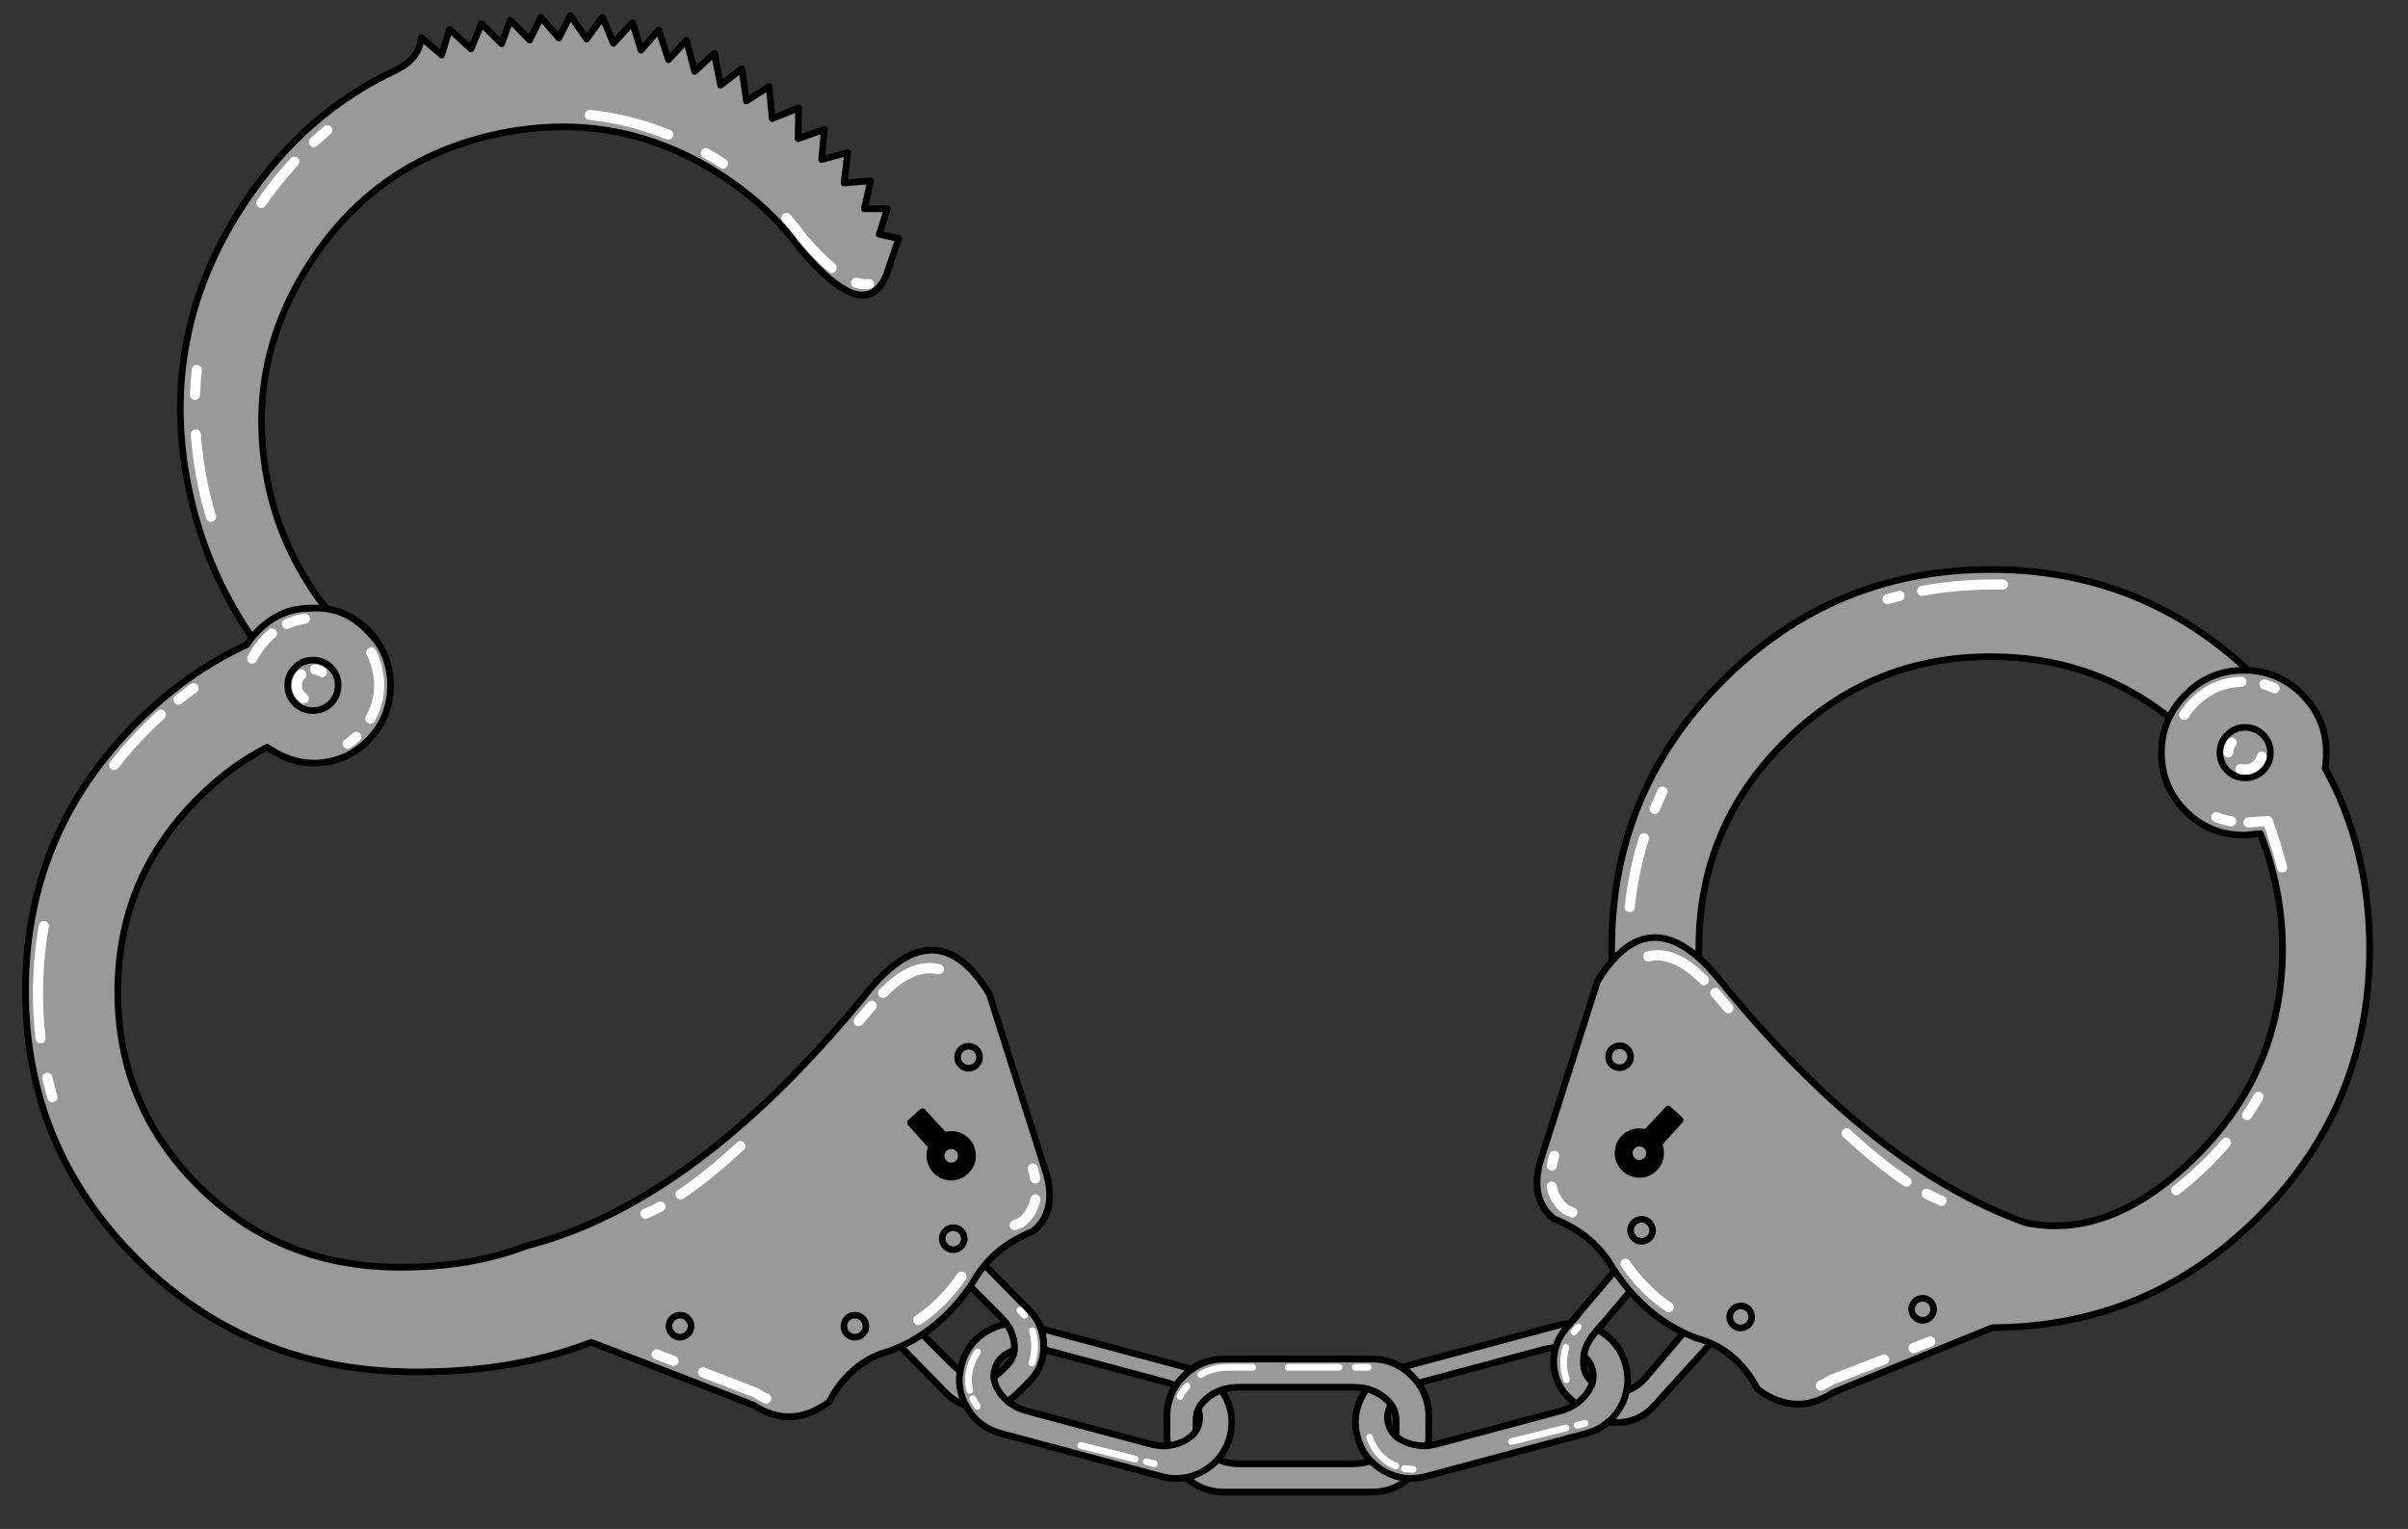 
<svg xmlns="http://www.w3.org/2000/svg" version="1.1" xmlns:xlink="http://www.w3.org/1999/xlink" preserveAspectRatio="none" x="0px" y="0px" width="1432px" height="909px" viewBox="0 0 1432 909">
<rect x="0" y="0" width="1432" height="909" fill="#333333" stroke="none"/>
<defs>
<g id="Layer2_0_FILL">
<path fill="#000000" stroke="none" d="
M 490.85 75.15
Q 490.15 74.9 489.55 75.05
L 476.65 79.6 476.9 64.15
Q 476.9 63.5 476.5 62.95 476.1 62.45 475.45 62.25 474.75 62.1 474.1 62.3
L 460.95 67.7 459.35 51.2
Q 459.3 50.45 458.8 49.95 458.3 49.5 457.65 49.45 456.85 49.3 456.3 49.75
L 445.4 56.7 443.1 40.55
Q 443 39.8 442.4 39.4 441.85 38.9 441.15 38.85 440.4 38.85 439.85 39.25
L 429.85 47.1 426.85 31.35
Q 426.7 30.7 426.15 30.25 425.65 29.75 425 29.7
L 424.9 29.75
Q 424.5 29.7 424.1 29.85 423.7 30.05 423.4 30.3
L 414.2 38.8 410.15 23.45
Q 410.05 23.05 409.7 22.7
L 409.7 22.65
Q 409.3 22.25 408.75 22.05 408.2 21.9 407.7 22 407.05 22.2 406.7 22.6
L 398.4 31.75 393.6 17.2
Q 393.35 16.5 392.75 16.1 392.05 15.75 391.35 15.9 390.65 16 390.15 16.5
L 382.05 25.85 378.1 12.85
Q 377.9 12.15 377.25 11.75 376.6 11.35 375.9 11.45 375.15 11.6 374.65 12.05
L 365.45 22.1 360.1 9.55
Q 359.9 9 359.45 8.7 359.05 8.3 358.45 8.3
L 358.4 8.3
Q 357.8 8.3 357.35 8.5 356.9 8.75 356.6 9.2
L 348.9 19.85 340.85 8.15
Q 340.45 7.55 339.75 7.35 339.05 7.15 338.45 7.45 337.7 7.7 337.4 8.35
L 331.95 19.05 323.2 9
Q 322.7 8.5 322.1 8.3 321.45 8.2 320.85 8.5 320.2 8.8 319.85 9.45
L 314.5 20.45 304.9 10.65
Q 304.4 10.1 303.7 10.05 303 9.95 302.45 10.3 301.8 10.7 301.55 11.35
L 297.55 22.45 287.7 12.75
Q 287.2 12.25 286.5 12.2 285.85 12.1 285.25 12.4 284.65 12.75 284.4 13.4
L 279.35 25.75 268.7 16
Q 268.1 15.5 267.5 15.45 266.75 15.45 266.2 15.85 265.6 16.2 265.4 16.9
L 261.65 29.25 252 20.9
Q 251.45 20.35 250.6 20.3 249.8 20.25 249.2 20.75 248.55 21.35 248.55 22.1 247.6 33.4 235.2 39.65 179.1 65.55 143 120.7 91.3 199.4 110.5 291.6 120.348 339.109 147.4 378.85 146.333 380.284 145.4 381.75 109.75 398.2 79.8 428.2 13.2 494.75 13.2 588.95 13.2 683.15 79.8 749.75 146.35 816.3 243.55 817.6 302.6 818.35 349.55 800.95 350.55 800.55 351.65 800.15
L 447.3 837.2
Q 470.75 852.55 494.2 835 494.55 834.75 494.8 834.35 507.3 810.95 529.8 805.05 529.9 805 530 805 532.55 804 535.05 802.95
L 561.3 829.7
Q 570.6 839.1 583.85 839.05 597.2 839.1 606.55 829.7
L 606.55 829.75 613.45 822.85
Q 620.85 815.4 622.4 805.45 622.75 802.9 622.75 800.2 622.75 792.15 619.35 785.55 617.1 781.2 613.45 777.55
L 588.3 752.1
Q 598.4 740.5 614.9 733.95 615.15 733.85 615.4 733.7 630.45 722.05 624.6 698.75 624.6 698.65 624.55 698.6
L 590.2 590.3
Q 590.05 589.9 589.8 589.6 573.7 563.35 555.1 562.9 536.45 562.05 515.55 587.15
L 515.5 587.15
Q 424.05 700.25 332.7 732.7 322.65 736.2 312.6 738.8 312.5 738.8 312.4 738.85 278.25 752 235.05 751.4 166.25 750.45 119.2 703.4 72.05 656.25 72.05 589.7 72.05 523.1 119.2 476.05
L 119.2 476
Q 137.4 457.75 158.65 446.6 172.7 455.7 186.15 455.65 206.2 455.65 220.2 441.7
L 220.2 441.65
Q 234.25 427.5 234.25 407.5 234.25 391.85 225.55 379.75
L 225.5 379.7 225.5 379.65
Q 214.145 363.714 195.55 360.15 193.575 358.117 192.85 357.15 169.2 325.15 161.5 288.05 146.8 217.2 186.5 156.7 226.25 96.15 297.15 81.4 368.05 66.65 428.65 106.4 437.95 112.55 446.25 119.35 462.55 133 474.65 149.5 474.7 149.55 474.75 149.6 494.4 172.75 507.55 176.6 511.55 177.8 514.95 177.45 522.25 176.55 526.95 168.35 528 166.45 529 164.2 529 164.15 529 164.1
L 536.3 142.4
Q 536.5 141.9 536.35 141.3 536.25 140.75 535.8 140.35 535.4 140 534.9 139.85
L 525.4 137.8 529.55 124.8
Q 529.75 124.2 529.6 123.55 529.35 122.9 528.85 122.55 528.3 122.15 527.65 122.1
L 516.45 122.15 519.65 107.95
Q 519.75 107.25 519.5 106.7 519.25 106.1 518.7 105.8 518.15 105.45 517.5 105.5
L 504.25 106.6 506.1 90.95
Q 506.1 90.35 505.8 89.75 505.5 89.15 504.85 88.9 504.2 88.65 503.6 88.85
L 490.85 92.2 492.2 77.2
Q 492.2 76.55 491.85 75.9 491.45 75.3 490.85 75.15
M 580.95 762.35
Q 583.05 758.5 585.7 755.15
L 610.6 780.35 610.6 780.4
Q 613.8 783.6 615.8 787.4 618.75 793.15 618.75 800.2 618.75 802.6 618.45 804.85 617.05 813.5 610.6 820
L 603.7 826.9
Q 595.5 835.1 583.85 835.05 572.3 835.1 564.15 826.9
L 538.9 801.15
Q 543.7 798.8 548.25 795.9
L 565.25 812.9
Q 572.45 820.05 581.45 821.3 590.9 822.6 596.6 816.85
L 600.6 812.85
Q 603.6 809.8 604.7 805.65 605.6 802.1 604.95 797.8 604 791.05 599.75 785.25 598.3 783.35 596.6 781.6
L 579.55 764.55
Q 580.25 763.5 580.9 762.45 580.9 762.35 580.95 762.35
M 593.75 784.45
Q 595.3 785.95 596.55 787.65 600.2 792.55 601 798.35 601.5 801.8 600.8 804.7
L 600.85 804.65
Q 600 807.7 597.75 810
L 593.75 814
Q 589.3 818.3 582 817.35 574.25 816.25 568.1 810.05
L 551.65 793.6
Q 565.95 783.55 577.2 767.9
L 593.75 784.45
M 154.95 376.35
L 154.95 376.3
Q 165.3 365.8 179.4 363.85
L 179.5 363.85
Q 179.6 363.8 188.7 363.5
L 186.75 363.6
Q 206.817 362.687 221.65 381.55 221.9 381.9 222.3 382.1 230.25 393.15 230.25 407.5 230.25 425.9 217.35 438.85 204.5 451.65 186.15 451.65 173.3 451.6 159.9 442.6 159.4 442.3 158.9 442.25 158.35 442.2 157.85 442.5 135.45 454 116.35 473.2 68.05 521.4 68.05 589.7 68.05 657.95 116.35 706.25 164.55 754.45 235 755.4 278.95 756 313.7 742.65 323.9 740 334.05 736.45 426.3 703.8 518.6 589.7
L 518.6 589.65
Q 537.95 566.5 554.95 566.9 571.75 567.7 586.55 591.95
L 620.75 699.8 620.7 699.7
Q 625.8 720.05 613.15 730.35 594.9 737.7 584.05 750.85
L 584 750.9
Q 580.3 755.25 577.5 760.3 576.5 761.85 575.5 763.45 575.4 763.55 575.3 763.65
L 575.3 763.75
Q 575.25 763.75 575.25 763.8
L 575.25 763.85
Q 575.2 763.85 575.2 763.9 563.2 781.05 547.55 791.55 547.3 791.65 547.1 791.85 541.2 795.75 534.8 798.7 534.7 798.7 534.7 798.75 534.6 798.75 534.55 798.8 531.6 800.1 528.6 801.25 504.75 807.5 491.45 832.1 470.35 847.55 449.3 833.75 449.1 833.6 448.95 833.55
L 352.4 796.15
Q 351.65 795.85 350.95 796.15 349.55 796.7 348.2 797.2
L 348.15 797.2
Q 301.8 814.35 243.6 813.6 148.05 812.3 82.65 746.9 17.2 681.45 17.2 588.95 17.2 496.45 82.65 431.05 112.3 401.35 147.6 385.15 148.1 384.9 148.45 384.4 151.15 380.1 154.95 376.35
M 487.85 96.75
Q 488.5 97 489.15 96.8
L 501.75 93.4 499.95 108.5
Q 499.9 109.1 500.2 109.65 500.45 110.25 500.95 110.55 501.5 110.8 502.15 110.8
L 515.2 109.7 512 123.7
Q 511.9 124.3 512.1 124.9 512.3 125.5 512.8 125.85 513.3 126.15 513.95 126.1
L 524.95 126.15 520.95 138.65
Q 520.7 139.2 520.9 139.75 521 140.35 521.4 140.7 521.85 141.1 522.4 141.25
L 531.8 143.3 525.2 162.8
Q 524.55 164.4 523.8 165.7 521.6 169.8 518.6 171.65 514.4 174.3 508.75 172.75 496.5 168.95 477.85 147.15 465.35 130 448.45 115.95 440.15 109.1 430.85 103 368.8 62.45 296.35 77.45 223.8 92.55 183.2 154.5 142.6 216.4 157.6 288.85 165.15 325.15 187.65 356.75 188.65 358.15 189.7 359.55 189.8 359.7 189.5 359.55
L 187 359.45 187 359.7
Q 187.001 359.601 186.95 359.6 186.984 359.532 187 359.45 174.28 359.522 166.65 363.2 159.076 366.866 153.3 372.3 152.708 372.887 152.1 373.5 151.039 374.547 150.05 375.6 123.992 336.835 114.35 290.8 95.5 200.25 146.35 122.9 181.8 68.8 236.9 43.25
L 236.95 43.2
Q 249.4 36.95 251.9 26.15
L 261.4 34.25
Q 261.85 34.7 262.55 34.75 263.25 34.75 263.8 34.4 264.35 33.95 264.55 33.3
L 268.3 21.05 278.75 30.6
Q 279.3 31.1 280.1 31.1 280.9 31.05 281.45 30.55
L 281.5 30.55
Q 281.8 30.25 282 29.8
L 287 17.7 296.9 27.5
Q 297.4 27.95 298.15 28 298.8 28.05 299.4 27.75 300 27.35 300.2 26.7
L 304.25 15.7 313.6 25.3
Q 314.1 25.75 314.7 25.85 315.4 25.95 315.95 25.65 316.55 25.35 316.8 24.75
L 322.15 13.9 330.85 24
Q 331.3 24.45 331.95 24.55 332.6 24.75 333.25 24.45 333.8 24.15 334.15 23.55
L 339.45 13.15 347.25 24.4
Q 347.55 24.95 348.2 25.2 348.85 25.4 349.5 25.25 350.1 25 350.45 24.45
L 357.8 14.3 362.9 26.55
Q 363.2 27.2 363.8 27.55 364.4 27.85 365.1 27.75 365.75 27.65 366.25 27.15
L 375.25 17.35 379.25 30.4
Q 379.45 31.2 380.1 31.5 380.7 31.95 381.45 31.85 382.2 31.75 382.65 31.2
L 390.9 21.8 395.65 36.15
Q 395.8 36.85 396.45 37.25 397.05 37.65 397.75 37.55 398.5 37.45 399 36.95
L 407.2 28 411.15 43
Q 411.35 43.7 411.9 44.15 412.45 44.55 413.25 44.55 413.95 44.45 414.45 43.95
L 423.5 35.6 426.55 51.05
Q 426.65 51.8 427.2 52.25 427.75 52.65 428.45 52.75 429.15 52.7 429.75 52.25
L 439.65 44.6 441.9 60.35
Q 441.95 61.05 442.45 61.55 442.95 62 443.7 62.1 444.3 62.15 444.95 61.75
L 455.7 54.85 457.2 70.75
Q 457.25 71.45 457.7 71.95 458.1 72.4 458.75 72.5 459.4 72.7 459.95 72.45
L 472.85 67.2 472.6 82.4
Q 472.55 83.1 472.95 83.65 473.35 84.15 474 84.4 474.6 84.6 475.2 84.4
L 475.25 84.35 487.95 79.9 486.65 94.7
Q 486.6 95.4 486.9 95.9 487.25 96.5 487.85 96.75
M 502.35 782.4
Q 499.85 784.95 499.85 788.45 499.85 792 502.35 794.5 504.85 797 508.4 797 511.9 797 514.4 794.5
L 514.45 794.45
Q 516.95 791.95 516.95 788.45 516.95 784.9 514.45 782.4 511.95 779.9 508.4 779.9 504.9 779.9 502.35 782.4
M 505.15 785.25
L 505.2 785.2
Q 506.55 783.9 508.4 783.9 510.25 783.9 511.6 785.25 512.95 786.6 512.95 788.45 512.95 790.3 511.6 791.65 510.25 793 508.4 793 506.55 793 505.2 791.65 503.85 790.3 503.85 788.45 503.85 786.6 505.15 785.25
M 566.9 727.9
Q 563.4 727.9 560.85 730.4 558.35 732.95 558.35 736.45 558.35 740 560.85 742.5 563.35 745 566.9 745 570.4 745 572.9 742.5
L 572.95 742.45
Q 575.45 739.95 575.45 736.45 575.45 732.9 572.95 730.4 570.45 727.9 566.9 727.9
M 563.7 733.2
Q 565.05 731.9 566.9 731.9 568.75 731.9 570.1 733.25 571.45 734.6 571.45 736.45 571.45 738.3 570.1 739.65 568.75 741 566.9 741 565.05 741 563.7 739.65 562.35 738.3 562.35 736.45 562.35 734.6 563.65 733.25
L 563.7 733.2
M 580.25 685.45
Q 579.55 679.4 574.85 675.55
L 574.8 675.55
Q 570.05 671.85 564.05 672.55
L 564.05 672.5
Q 563.1 672.6 562.25 672.8
L 550.05 659.55
Q 549.45 658.95 548.65 658.9 547.8 658.85 547.2 659.45
L 540 666
Q 539.4 666.55 539.35 667.35 539.3 668.15 539.85 668.8
L 551.8 682.1
Q 550.65 685.15 551.05 688.75
L 551.1 688.75
Q 551.75 694.75 556.5 698.55
L 556.5 698.6
Q 561.3 702.4 567.35 701.7 573.35 701 577.2 696.2 580.95 691.45 580.25 685.45
M 569.6 686.7
Q 569.8 688.4 568.8 689.65 567.75 690.95 566.05 691.2
L 566.1 691.15
Q 564.45 691.35 563.2 690.3
L 563.15 690.3
Q 561.85 689.3 561.7 687.65
L 561.7 687.6
Q 561.5 685.95 562.55 684.65 563.5 683.4 565.15 683.25
L 565.2 683.25
Q 566.85 683 568.2 684.05 569.4 685.1 569.65 686.75
L 569.6 686.7
M 584.55 628.55
Q 584.55 625 582.05 622.5 579.55 620 576 620 572.5 620 569.95 622.5 567.45 625.05 567.45 628.55 567.45 632.1 569.95 634.6 572.45 637.1 576 637.1 579.5 637.1 582 634.6
L 582.05 634.55
Q 584.55 632.05 584.55 628.55
M 579.2 625.35
Q 580.55 626.7 580.55 628.55 580.55 630.4 579.2 631.75 577.85 633.1 576 633.1 574.15 633.1 572.8 631.75 571.45 630.4 571.45 628.55 571.45 626.7 572.75 625.35
L 572.8 625.3
Q 574.15 624 576 624 577.85 624 579.2 625.35
M 404.4 779.9
Q 400.9 779.9 398.35 782.4 395.85 784.95 395.85 788.45 395.85 792 398.35 794.5 400.85 797 404.4 797 407.9 797 410.4 794.5
L 410.45 794.45
Q 412.95 791.95 412.95 788.45 412.95 784.9 410.45 782.4 407.95 779.9 404.4 779.9
M 401.2 785.2
Q 402.55 783.9 404.4 783.9 406.25 783.9 407.6 785.25 408.95 786.6 408.95 788.45 408.95 790.3 407.6 791.65 406.25 793 404.4 793 402.55 793 401.2 791.65 399.85 790.3 399.85 788.45 399.85 786.6 401.15 785.25
L 401.2 785.2
M 198.15 395.45
Q 193.2 390.45 186.1 390.45 179 390.45 174.1 395.45 169.1 400.4 169.1 407.45 169.1 414.55 174.1 419.55 179 424.45 186.1 424.45 193.2 424.45 198.15 419.55 203.1 414.55 203.1 407.45 203.1 400.4 198.15 395.45
M 195.3 416.7
Q 191.5 420.45 186.1 420.45 180.7 420.45 176.95 416.7 173.1 412.85 173.1 407.45 173.1 402.1 176.95 398.3
L 176.95 398.25
Q 180.7 394.45 186.1 394.45 191.5 394.45 195.3 398.25
L 195.3 398.3
Q 199.1 402.1 199.1 407.45 199.1 412.85 195.3 416.7
M 829.25 808.55
Q 822.95 806 815.65 806
L 728 806
Q 721 806 715 808.35 708.15 810.95 702.6 816.55 695 824.1 692.85 833.95 692 837.8 692 842
L 692 853.05
Q 692 867.9 702.6 878.45
L 702.6 878.5
Q 706.071 881.971 710 884.3 718.036 889.05 728 889.05
L 815.65 889.05
Q 825.657 889.05 833.7 884.3 837.662 881.954 841.15 878.45
L 841.15 878.5
Q 851.65 867.95 851.65 853.05
L 851.65 842
Q 851.65 839.75 851.45 837.55 850 825.45 841.15 816.55 835.75 811.2 829.25 808.55
M 815.65 810
Q 822.15 810 827.75 812.25 833.55 814.6 838.3 819.4 846.2 827.25 847.5 838
L 847.45 837.95
Q 847.65 839.95 847.65 842
L 847.65 853.05
Q 847.65 866.25 838.3 875.65 831.555 882.395 822.8 884.3 819.393 885.05 815.65 885.05
L 728 885.05
Q 724.272 885.05 720.85 884.3 712.159 882.395 705.45 875.65
L 705.4 875.65
Q 696 866.25 696 853.05
L 696 842
Q 696 838.2 696.75 834.8 698.7 826.1 705.45 819.4 710.35 814.45 716.45 812.1 721.8 810 728 810
L 815.65 810
M 823.8 828.85
Q 818.3 824.65 811.25 823.35 807.9 822.7 804.2 822.7
L 737.25 822.7
Q 731.9 822.7 727.35 824.05 722.05 825.6 717.7 828.85 711.25 833.65 709.75 840.1 709.25 842.1 709.25 844.3
L 709.25 850.7
Q 709.2 859.75 717.7 866.15 725.75 872.3 737.25 872.3
L 804.2 872.3
Q 815.7 872.3 823.8 866.15 832.3 859.75 832.25 850.7
L 832.25 844.3
Q 832.25 840.35 830.7 836.95
L 830.65 836.9
Q 828.6 832.45 823.8 828.85
M 810.5 827.3
Q 816.6 828.45 821.4 832.05 825.3 834.95 827.05 838.6 828.25 841.25 828.25 844.3
L 828.25 850.7
Q 828.2 857.85 821.4 862.95 814.3 868.3 804.2 868.3
L 737.25 868.3
Q 727.15 868.3 720.1 862.95 713.3 857.85 713.25 850.7
L 713.25 844.3
Q 713.25 842.6 713.65 841.05 714.95 835.95 720.1 832.05 723.85 829.2 728.45 827.9 732.5 826.7 737.25 826.7
L 804.2 826.7
Q 807.5 826.7 810.5 827.3
M 1384.75 456.25
Q 1385.4 452 1385.4 447.5 1385.4 426.45 1370.45 411.5
L 1370.4 411.5
Q 1356.8 397.7 1337.75 396.6 1273.15 336.6 1183.8 336.6 1089.6 336.6 1023.05 403.2 964.65 461.55 957.45 541.2 957.3 543.25 957.15 545.3 956.45 554.45 956.45 563.95 956.45 567.35 956.55 570.75 952.45 575.6 948.5 582.1 948.2 582.4 948.05 582.8
L 913.7 691.1
Q 913.65 691.15 913.65 691.25 907.8 714.55 922.9 726.2 923.1 726.35 923.35 726.45 946.6 735.7 957.3 754.85 957.35 754.9 957.45 755 957.6 755.25 957.75 755.5
L 929.55 788.75
Q 923.05 796.35 922.1 805.8 921.8 808.9 922.05 812.15 923.2 825.35 933.3 833.9
L 933.35 833.9 940.8 840.2 940.75 840.2
Q 950.85 848.7 964 847.65
L 964.05 847.65
Q 977.2 846.55 985.75 836.5
L 1017.9 801
Q 1033.75 808.6 1043.5 826.85 1043.7 827.25 1044.05 827.5 1067.55 845.05 1091.05 829.65
L 1185.2 791.3
Q 1278.45 790.8 1344.6 724.75 1411.15 658.15 1411.15 563.95 1411.15 504.65 1384.75 456.25
M 1381.4 447.5
Q 1381.4 452.05 1380.7 456.3 1380.55 456.95 1380.9 457.6 1407.15 505.35 1407.15 563.95 1407.15 656.45 1341.75 721.9 1276.65 786.95 1184.8 787.3 1184.4 787.3 1184.05 787.45
L 1089.3 826.05
Q 1089.1 826.1 1088.95 826.25 1067.9 840.05 1046.85 824.6 1036.05 804.7 1018.4 796.85 1018.3 796.75 1018.15 796.7 1018.1 796.65 1018.05 796.65 1014 794.9 1009.65 793.75 1005.9 792.3 1002.35 790.65 1002.15 790.55 1001.95 790.45 984.45 782 970.95 766.45 970.925 766.425 970.9 766.4 970.85 766.35 970.8 766.3 970.75 766.25 970.7 766.2 966.2 760.9 962.2 754.95 962 754.25 961.5 753.95 961.15 753.4 960.8 752.9 949.55 732.7 925.15 722.85 912.45 712.55 917.55 692.2
L 917.5 692.3 951.75 584.45
Q 955.8 577.7 960.05 572.8
L 960.1 572.75
Q 971.15 559.95 983.3 559.4 995.45 559.05 1008.8 570.85 1008.85 570.9 1008.9 570.95 1009.05 571.1 1009.35 571.3 1014.35 575.85 1019.65 582.15
L 1019.7 582.2
Q 1111.95 696.3 1204.25 728.95 1204.35 728.95 1204.5 729 1256.55 739.6 1308 688.2 1359.4 636.75 1359.4 564 1359.4 529 1346.1 494.8 1345.8 494.15 1345.25 493.8 1344.65 493.45 1344 493.55
L 1335.3 494.5
Q 1334.85 494.5 1334.4 494.5 1314.85 494.5 1301.25 480.9 1287.4 467.05 1287.4 447.5 1287.4 436.6 1291.75 427.55 1291.75 427.5 1291.8 427.45
L 1291.8 427.4
Q 1291.9 427.25 1291.95 427.1 1295.35 420.2 1301.25 414.35
L 1301.25 414.3
Q 1314.85 400.5 1334.4 400.5 1335.55 400.5 1336.75 400.55
L 1336.9 400.55
Q 1336.95 400.55 1337 400.55 1354.9 401.45 1367.6 414.3
L 1367.6 414.35
Q 1381.4 428.1 1381.4 447.5
M 1331.8 396.55
Q 1312.25 397.45 1298.4 411.5 1292.8 417.05 1289.35 423.45 1243.85 388.4 1183.8 388.4 1111.05 388.4 1059.7 439.85 1008.25 491.25 1008.25 564 1008.25 564.6 1008.25 565.2 995.2 554.85 983.1 555.45 971.25 555.8 960.45 566.5 960.45 565.2 960.45 563.95 960.45 554.65 961.15 545.6 961.3 543.55 961.45 541.5 968.55 463.35 1025.9 406.05 1091.3 340.6 1183.8 340.6 1269.35 340.6 1331.8 396.55
M 1334.4 498.5
Q 1334.85 498.5 1335.3 498.5 1335.4 498.5 1335.55 498.5
L 1342.9 497.7
Q 1355.4 530.45 1355.4 564 1355.4 635.05 1305.15 685.35 1255.5 734.95 1205.45 725.15 1114.1 692.65 1022.75 579.65 1017.4 573.25 1012.3 568.6 1012.25 566.3 1012.25 564 1012.25 492.95 1062.55 442.7 1112.75 392.4 1183.8 392.4 1242.85 392.4 1287.55 427.1 1283.4 436.45 1283.4 447.5 1283.4 468.75 1298.4 483.75 1313.15 498.5 1334.4 498.5
M 932.6 791.35
L 960.1 758.95
Q 963.3 763.55 966.8 767.7
L 946.75 791.35
Q 941.05 798.05 939.95 805.7
L 939.95 805.65
Q 939.7 806.9 939.65 808.2
L 939.65 808.25
Q 939.1 817.65 945.3 822.9
L 949.6 826.55
Q 955.75 831.8 965 829.65 973.85 827.75 980.5 819.95
L 1001.8 794.8
Q 1004.95 796.2 1008.25 797.5 1008.35 797.5 1008.45 797.55 1011.3 798.25 1014.05 799.3
L 982.75 833.85
Q 975.25 842.65 963.7 843.65 952.15 844.6 943.35 837.15
L 935.9 830.85
Q 927.1 823.35 926.05 811.8 925.8 808.9 926.1 806.2 926.95 797.95 932.6 791.35
M 998.1 793
L 977.45 817.35
Q 971.75 824.05 964.15 825.75
L 964.1 825.75
Q 956.95 827.4 952.2 823.5
L 947.9 819.85
Q 943.2 815.75 943.65 808.45
L 943.65 808.4
Q 943.7 807.35 943.9 806.35
L 943.9 806.3
Q 944.85 799.75 949.8 793.95
L 969.45 770.75
Q 982.1 784.8 998.1 793
M 1151.8 777.35
Q 1151.4 773.85 1148.65 771.65 1148.6 771.65 1148.6 771.6 1145.75 769.45 1142.3 769.95 1138.8 770.3 1136.65 773.15 1134.4 776 1134.85 779.45 1135.3 782.95 1138.1 785.1 1140.9 787.3 1144.4 786.9 1147.9 786.45 1150.15 783.6
L 1150.15 783.55
Q 1152.2 780.85 1151.8 777.35
M 1146.2 774.8
Q 1147.6 776 1147.85 777.8 1148.05 779.65 1147 781.15
L 1146.95 781.15
Q 1145.8 782.65 1143.95 782.95
L 1143.9 782.95
Q 1142.1 783.1 1140.6 781.95
L 1140.55 781.9
Q 1139 780.8 1138.8 778.95 1138.6 777.1 1139.8 775.6 1140.9 774.1 1142.75 773.9 1144.65 773.65 1146.2 774.8
M 1026.7 784.05
Q 1027.1 787.5 1029.95 789.7
L 1029.9 789.7
Q 1032.7 791.9 1036.2 791.45 1039.7 791 1041.95 788.2
L 1041.95 788.15
Q 1044.05 785.35 1043.6 781.95 1043.2 778.4 1040.45 776.2 1040.4 776.2 1040.4 776.15 1037.55 774 1034.05 774.5 1030.6 774.95 1028.45 777.7
L 1028.4 777.7
Q 1026.25 780.55 1026.65 784.05
L 1026.7 784.05
M 1031.6 780.15
L 1031.6 780.1
Q 1032.75 778.65 1034.55 778.45 1036.45 778.2 1038 779.35 1039.4 780.55 1039.6 782.4
L 1039.65 782.4
Q 1039.85 784.25 1038.75 785.75
L 1038.8 785.7
Q 1037.6 787.2 1035.7 787.5 1033.9 787.7 1032.4 786.55 1030.9 785.4 1030.65 783.55 1030.45 781.7 1031.6 780.15
M 969.45 726.2
L 969.45 726.25
Q 967.25 729.05 967.75 732.55 968.15 736 971 738.2
L 970.95 738.2
Q 973.75 740.4 977.3 739.95 980.75 739.5 983 736.65 985.15 733.85 984.7 730.4 984.25 726.9 981.45 724.7 978.6 722.5 975.15 723 971.65 723.4 969.45 726.2
M 975.65 726.95
Q 977.5 726.7 979 727.85
L 978.95 727.85
Q 980.45 729 980.75 730.9 980.95 732.75 979.85 734.2 978.65 735.7 976.8 736 974.95 736.2 973.45 735.05 971.95 733.9 971.7 732.05 971.45 730.15 972.6 728.7 973.75 727.2 975.65 726.95
M 965.75 673.95
Q 961 677.8 960.35 683.85 959.6 689.85 963.4 694.6 967.2 699.4 973.25 700.1 979.25 700.8 984.05 697
L 984.05 696.95
Q 988.8 693.15 989.5 687.15 989.9 683.55 988.75 680.5
L 1000.7 667.2
Q 1001.25 666.55 1001.2 665.75 1001.15 664.95 1000.55 664.4
L 993.35 657.85
Q 992.75 657.25 991.95 657.3 991.1 657.35 990.55 657.95
L 978.3 671.2
Q 977.45 671 976.55 670.9
L 976.55 670.95
Q 970.5 670.25 965.8 673.95
L 965.75 673.95
M 971.8 688.05
Q 970.75 686.8 970.95 685.15 971.15 683.45 972.45 682.4
L 972.4 682.45
Q 973.7 681.4 975.35 681.65
L 975.4 681.65
Q 977.05 681.8 978.05 683.05 979.05 684.35 978.9 686
L 978.85 686.05
Q 978.7 687.7 977.45 688.7
L 977.4 688.7
Q 976.1 689.75 974.45 689.55
L 974.5 689.6
Q 972.8 689.35 971.8 688.05
M 971.6 627.25
Q 971.2 623.75 968.45 621.5 968.4 621.5 968.35 621.45 965.5 619.3 962.05 619.8 958.55 620.25 956.4 623.05
L 956.35 623.05
Q 954.2 625.9 954.65 629.35 955.1 632.85 957.9 635.05 960.7 637.2 964.2 636.75 967.65 636.3 969.9 633.5 972.05 630.75 971.6 627.25
M 965.95 624.65
Q 967.4 625.9 967.65 627.7 967.85 629.55 966.75 631.05
L 966.75 631
Q 965.55 632.5 963.7 632.8 961.8 633 960.35 631.9 958.8 630.75 958.6 628.85 958.4 627 959.55 625.5
L 959.55 625.45
Q 960.7 623.95 962.55 623.75 964.4 623.5 965.95 624.65
M 1347.2 435.45
Q 1343.45 431.7 1338.5 430.8
L 1338.55 430.8
Q 1336.9 430.45 1335.15 430.45 1328.05 430.45 1323.15 435.45 1318.15 440.4 1318.15 447.45 1318.15 454.55 1323.15 459.55 1328.05 464.45 1335.15 464.45 1336.9 464.45 1338.5 464.2
L 1338.55 464.2
Q 1343.5 463.2 1347.2 459.55 1352.15 454.55 1352.15 447.45 1352.15 440.4 1347.2 435.45
M 1337.8 434.75
Q 1341.55 435.4 1344.35 438.25
L 1344.35 438.3
Q 1348.15 442.1 1348.15 447.45 1348.15 452.85 1344.35 456.7 1341.5 459.5 1337.8 460.25 1336.5 460.45 1335.15 460.45 1329.75 460.45 1326 456.7 1322.15 452.85 1322.15 447.45 1322.15 442.1 1326 438.3
L 1326 438.25
Q 1329.75 434.45 1335.15 434.45 1336.5 434.45 1337.75 434.7 1337.8 434.7 1337.8 434.75 Z"/>

<path fill="#999999" stroke="none" d="
M 187 359.45
Q 186.984 359.532 186.95 359.6 187.001 359.601 187 359.7
L 187 359.45
M 489.15 96.8
Q 488.5 97 487.85 96.75 487.25 96.5 486.9 95.9 486.6 95.4 486.65 94.7
L 487.95 79.9 475.25 84.35 475.2 84.4
Q 474.6 84.6 474 84.4 473.35 84.15 472.95 83.65 472.55 83.1 472.6 82.4
L 472.85 67.2 459.95 72.45
Q 459.4 72.7 458.75 72.5 458.1 72.4 457.7 71.95 457.25 71.45 457.2 70.75
L 455.7 54.85 444.95 61.75
Q 444.3 62.15 443.7 62.1 442.95 62 442.45 61.55 441.95 61.05 441.9 60.35
L 439.65 44.6 429.75 52.25
Q 429.15 52.7 428.45 52.75 427.75 52.65 427.2 52.25 426.65 51.8 426.55 51.05
L 423.5 35.6 414.45 43.95
Q 413.95 44.45 413.25 44.55 412.45 44.55 411.9 44.15 411.35 43.7 411.15 43
L 407.2 28 399 36.95
Q 398.5 37.45 397.75 37.55 397.05 37.65 396.45 37.25 395.8 36.85 395.65 36.15
L 390.9 21.8 382.65 31.2
Q 382.2 31.75 381.45 31.85 380.7 31.95 380.1 31.5 379.45 31.2 379.25 30.4
L 375.25 17.35 366.25 27.15
Q 365.75 27.65 365.1 27.75 364.4 27.85 363.8 27.55 363.2 27.2 362.9 26.55
L 357.8 14.3 350.45 24.45
Q 350.1 25 349.5 25.25 348.85 25.4 348.2 25.2 347.55 24.95 347.25 24.4
L 339.45 13.15 334.15 23.55
Q 333.8 24.15 333.25 24.45 332.6 24.75 331.95 24.55 331.3 24.45 330.85 24
L 322.15 13.9 316.8 24.75
Q 316.55 25.35 315.95 25.65 315.4 25.95 314.7 25.85 314.1 25.75 313.6 25.3
L 304.25 15.7 300.2 26.7
Q 300 27.35 299.4 27.75 298.8 28.05 298.15 28 297.4 27.95 296.9 27.5
L 287 17.7 282 29.8
Q 281.8 30.25 281.5 30.55
L 281.45 30.55
Q 280.9 31.05 280.1 31.1 279.3 31.1 278.75 30.6
L 268.3 21.05 264.55 33.3
Q 264.35 33.95 263.8 34.4 263.25 34.75 262.55 34.75 261.85 34.7 261.4 34.25
L 251.9 26.15
Q 249.4 36.95 236.95 43.2
L 236.9 43.25
Q 181.8 68.8 146.35 122.9 95.5 200.25 114.35 290.8 123.992 336.835 150.05 375.6 151.039 374.547 152.1 373.5 152.708 372.887 153.3 372.3 159.076 366.866 166.65 363.2 174.28 359.522 187 359.45
L 189.5 359.55
Q 189.8 359.7 189.7 359.55 188.65 358.15 187.65 356.75 165.15 325.15 157.6 288.85 142.6 216.4 183.2 154.5 223.8 92.55 296.35 77.45 368.8 62.45 430.85 103 440.15 109.1 448.45 115.95 465.35 130 477.85 147.15 496.5 168.95 508.75 172.75 514.4 174.3 518.6 171.65 521.6 169.8 523.8 165.7 524.55 164.4 525.2 162.8
L 531.8 143.3 522.4 141.25
Q 521.85 141.1 521.4 140.7 521 140.35 520.9 139.75 520.7 139.2 520.95 138.65
L 524.95 126.15 513.95 126.1
Q 513.3 126.15 512.8 125.85 512.3 125.5 512.1 124.9 511.9 124.3 512 123.7
L 515.2 109.7 502.15 110.8
Q 501.5 110.8 500.95 110.55 500.45 110.25 500.2 109.65 499.9 109.1 499.95 108.5
L 501.75 93.4 489.15 96.8
M 154.95 376.3
L 154.95 376.35
Q 151.15 380.1 148.45 384.4 148.1 384.9 147.6 385.15 112.3 401.35 82.65 431.05 17.2 496.45 17.2 588.95 17.2 681.45 82.65 746.9 148.05 812.3 243.6 813.6 301.8 814.35 348.15 797.2
L 348.2 797.2
Q 349.55 796.7 350.95 796.15 351.65 795.85 352.4 796.15
L 448.95 833.55
Q 449.1 833.6 449.3 833.75 470.35 847.55 491.45 832.1 504.75 807.5 528.6 801.25 531.6 800.1 534.55 798.8 534.6 798.75 534.7 798.75 534.7 798.7 534.8 798.7 541.2 795.75 547.1 791.85 547.3 791.65 547.55 791.55 563.2 781.05 575.2 763.9 575.2 763.85 575.25 763.85
L 575.25 763.8
Q 575.25 763.75 575.3 763.75
L 575.3 763.65
Q 575.4 763.55 575.5 763.45 576.5 761.85 577.5 760.3 580.3 755.25 584 750.9
L 584.05 750.85
Q 594.9 737.7 613.15 730.35 625.8 720.05 620.7 699.7
L 620.75 699.8 586.55 591.95
Q 571.75 567.7 554.95 566.9 537.95 566.5 518.6 589.65
L 518.6 589.7
Q 426.3 703.8 334.05 736.45 323.9 740 313.7 742.65 278.95 756 235 755.4 164.55 754.45 116.35 706.25 68.05 657.95 68.05 589.7 68.05 521.4 116.35 473.2 135.45 454 157.85 442.5 158.35 442.2 158.9 442.25 159.4 442.3 159.9 442.6 173.3 451.6 186.15 451.65 204.5 451.65 217.35 438.85 230.25 425.9 230.25 407.5 230.25 393.15 222.3 382.1 221.9 381.9 221.65 381.55 206.817 362.687 186.75 363.6
L 188.7 363.5
Q 179.6 363.8 179.5 363.85
L 179.4 363.85
Q 165.3 365.8 154.95 376.3
M 186.1 390.45
Q 193.2 390.45 198.15 395.45 203.1 400.4 203.1 407.45 203.1 414.55 198.15 419.55 193.2 424.45 186.1 424.45 179 424.45 174.1 419.55 169.1 414.55 169.1 407.45 169.1 400.4 174.1 395.45 179 390.45 186.1 390.45
M 398.35 782.4
Q 400.9 779.9 404.4 779.9 407.95 779.9 410.45 782.4 412.95 784.9 412.95 788.45 412.95 791.95 410.45 794.45
L 410.4 794.5
Q 407.9 797 404.4 797 400.85 797 398.35 794.5 395.85 792 395.85 788.45 395.85 784.95 398.35 782.4
M 582.05 622.5
Q 584.55 625 584.55 628.55 584.55 632.05 582.05 634.55
L 582 634.6
Q 579.5 637.1 576 637.1 572.45 637.1 569.95 634.6 567.45 632.1 567.45 628.55 567.45 625.05 569.95 622.5 572.5 620 576 620 579.55 620 582.05 622.5
M 574.85 675.55
Q 579.55 679.4 580.25 685.45 580.95 691.45 577.2 696.2 573.35 701 567.35 701.7 561.3 702.4 556.5 698.6
L 556.5 698.55
Q 551.75 694.75 551.1 688.75
L 551.05 688.75
Q 550.65 685.15 551.8 682.1
L 539.85 668.8
Q 539.3 668.15 539.35 667.35 539.4 666.55 540 666
L 547.2 659.45
Q 547.8 658.85 548.65 658.9 549.45 658.95 550.05 659.55
L 562.25 672.8
Q 563.1 672.6 564.05 672.5
L 564.05 672.55
Q 570.05 671.85 574.8 675.55
L 574.85 675.55
M 560.85 730.4
Q 563.4 727.9 566.9 727.9 570.45 727.9 572.95 730.4 575.45 732.9 575.45 736.45 575.45 739.95 572.95 742.45
L 572.9 742.5
Q 570.4 745 566.9 745 563.35 745 560.85 742.5 558.35 740 558.35 736.45 558.35 732.95 560.85 730.4
M 499.85 788.45
Q 499.85 784.95 502.35 782.4 504.9 779.9 508.4 779.9 511.95 779.9 514.45 782.4 516.95 784.9 516.95 788.45 516.95 791.95 514.45 794.45
L 514.4 794.5
Q 511.9 797 508.4 797 504.85 797 502.35 794.5 499.85 792 499.85 788.45
M 505.2 785.2
L 505.15 785.25
Q 503.85 786.6 503.85 788.45 503.85 790.3 505.2 791.65 506.55 793 508.4 793 510.25 793 511.6 791.65 512.95 790.3 512.95 788.45 512.95 786.6 511.6 785.25 510.25 783.9 508.4 783.9 506.55 783.9 505.2 785.2
M 566.9 731.9
Q 565.05 731.9 563.7 733.2
L 563.65 733.25
Q 562.35 734.6 562.35 736.45 562.35 738.3 563.7 739.65 565.05 741 566.9 741 568.75 741 570.1 739.65 571.45 738.3 571.45 736.45 571.45 734.6 570.1 733.25 568.75 731.9 566.9 731.9
M 568.8 689.65
Q 569.8 688.4 569.6 686.7
L 569.65 686.75
Q 569.4 685.1 568.2 684.05 566.85 683 565.2 683.25
L 565.15 683.25
Q 563.5 683.4 562.55 684.65 561.5 685.95 561.7 687.6
L 561.7 687.65
Q 561.85 689.3 563.15 690.3
L 563.2 690.3
Q 564.45 691.35 566.1 691.15
L 566.05 691.2
Q 567.75 690.95 568.8 689.65
M 580.55 628.55
Q 580.55 626.7 579.2 625.35 577.85 624 576 624 574.15 624 572.8 625.3
L 572.75 625.35
Q 571.45 626.7 571.45 628.55 571.45 630.4 572.8 631.75 574.15 633.1 576 633.1 577.85 633.1 579.2 631.75 580.55 630.4 580.55 628.55
M 404.4 783.9
Q 402.55 783.9 401.2 785.2
L 401.15 785.25
Q 399.85 786.6 399.85 788.45 399.85 790.3 401.2 791.65 402.55 793 404.4 793 406.25 793 407.6 791.65 408.95 790.3 408.95 788.45 408.95 786.6 407.6 785.25 406.25 783.9 404.4 783.9
M 186.1 420.45
Q 191.5 420.45 195.3 416.7 199.1 412.85 199.1 407.45 199.1 402.1 195.3 398.3
L 195.3 398.25
Q 191.5 394.45 186.1 394.45 180.7 394.45 176.95 398.25
L 176.95 398.3
Q 173.1 402.1 173.1 407.45 173.1 412.85 176.95 416.7 180.7 420.45 186.1 420.45
M 585.7 755.15
Q 583.05 758.5 580.95 762.35 580.9 762.35 580.9 762.45 580.25 763.5 579.55 764.55
L 596.6 781.6
Q 598.3 783.35 599.75 785.25 604 791.05 604.95 797.8 605.6 802.1 604.7 805.65 603.6 809.8 600.6 812.85
L 596.6 816.85
Q 590.9 822.6 581.45 821.3 572.45 820.05 565.25 812.9
L 548.25 795.9
Q 543.7 798.8 538.9 801.15
L 564.15 826.9
Q 572.3 835.1 583.85 835.05 595.5 835.1 603.7 826.9
L 610.6 820
Q 617.05 813.5 618.45 804.85 618.75 802.6 618.75 800.2 618.75 793.15 615.8 787.4 613.8 783.6 610.6 780.4
L 610.6 780.35 585.7 755.15
M 827.75 812.25
Q 822.15 810 815.65 810
L 728 810
Q 721.8 810 716.45 812.1 710.35 814.45 705.45 819.4 698.7 826.1 696.75 834.8 696 838.2 696 842
L 696 853.05
Q 696 866.25 705.4 875.65
L 705.45 875.65
Q 712.159 882.395 720.85 884.3 724.272 885.05 728 885.05
L 815.65 885.05
Q 819.393 885.05 822.8 884.3 831.555 882.395 838.3 875.65 847.65 866.25 847.65 853.05
L 847.65 842
Q 847.65 839.95 847.45 837.95
L 847.5 838
Q 846.2 827.25 838.3 819.4 833.55 814.6 827.75 812.25
M 811.25 823.35
Q 818.3 824.65 823.8 828.85 828.6 832.45 830.65 836.9
L 830.7 836.95
Q 832.25 840.35 832.25 844.3
L 832.25 850.7
Q 832.3 859.75 823.8 866.15 815.7 872.3 804.2 872.3
L 737.25 872.3
Q 725.75 872.3 717.7 866.15 709.2 859.75 709.25 850.7
L 709.25 844.3
Q 709.25 842.1 709.75 840.1 711.25 833.65 717.7 828.85 722.05 825.6 727.35 824.05 731.9 822.7 737.25 822.7
L 804.2 822.7
Q 807.9 822.7 811.25 823.35
M 960.1 758.95
L 932.6 791.35
Q 926.95 797.95 926.1 806.2 925.8 808.9 926.05 811.8 927.1 823.35 935.9 830.85
L 943.35 837.15
Q 952.15 844.6 963.7 843.65 975.25 842.65 982.75 833.85
L 1014.05 799.3
Q 1011.3 798.25 1008.45 797.55 1008.35 797.5 1008.25 797.5 1004.95 796.2 1001.8 794.8
L 980.5 819.95
Q 973.85 827.75 965 829.65 955.75 831.8 949.6 826.55
L 945.3 822.9
Q 939.1 817.65 939.65 808.25
L 939.65 808.2
Q 939.7 806.9 939.95 805.65
L 939.95 805.7
Q 941.05 798.05 946.75 791.35
L 966.8 767.7
Q 963.3 763.55 960.1 758.95
M 1298.4 411.5
Q 1312.25 397.45 1331.8 396.55 1269.35 340.6 1183.8 340.6 1091.3 340.6 1025.9 406.05 968.55 463.35 961.45 541.5 961.3 543.55 961.15 545.6 960.45 554.65 960.45 563.95 960.45 565.2 960.45 566.5 971.25 555.8 983.1 555.45 995.2 554.85 1008.25 565.2 1008.25 564.6 1008.25 564 1008.25 491.25 1059.7 439.85 1111.05 388.4 1183.8 388.4 1243.85 388.4 1289.35 423.45 1292.8 417.05 1298.4 411.5
M 1380.7 456.3
Q 1381.4 452.05 1381.4 447.5 1381.4 428.1 1367.6 414.35
L 1367.6 414.3
Q 1354.9 401.45 1337 400.55 1336.95 400.55 1336.9 400.55
L 1336.75 400.55
Q 1335.55 400.5 1334.4 400.5 1314.85 400.5 1301.25 414.3
L 1301.25 414.35
Q 1295.35 420.2 1291.95 427.1 1291.9 427.25 1291.8 427.4
L 1291.8 427.45
Q 1291.75 427.5 1291.75 427.55 1287.4 436.6 1287.4 447.5 1287.4 467.05 1301.25 480.9 1314.85 494.5 1334.4 494.5 1334.85 494.5 1335.3 494.5
L 1344 493.55
Q 1344.65 493.45 1345.25 493.8 1345.8 494.15 1346.1 494.8 1359.4 529 1359.4 564 1359.4 636.75 1308 688.2 1256.55 739.6 1204.5 729 1204.35 728.95 1204.25 728.95 1111.95 696.3 1019.7 582.2
L 1019.65 582.15
Q 1014.35 575.85 1009.35 571.3 1009.05 571.1 1008.9 570.95 1008.85 570.9 1008.8 570.85 995.45 559.05 983.3 559.4 971.15 559.95 960.1 572.75
L 960.05 572.8
Q 955.8 577.7 951.75 584.45
L 917.5 692.3 917.55 692.2
Q 912.45 712.55 925.15 722.85 949.55 732.7 960.8 752.9 961.15 753.4 961.5 753.95 962 754.25 962.2 754.95 966.2 760.9 970.7 766.2 970.75 766.25 970.8 766.3 970.85 766.35 970.9 766.4 970.925 766.425 970.95 766.45 984.45 782 1001.95 790.45 1002.15 790.55 1002.35 790.65 1005.9 792.3 1009.65 793.75 1014 794.9 1018.05 796.65 1018.1 796.65 1018.15 796.7 1018.3 796.75 1018.4 796.85 1036.05 804.7 1046.85 824.6 1067.9 840.05 1088.95 826.25 1089.1 826.1 1089.3 826.05
L 1184.05 787.45
Q 1184.4 787.3 1184.8 787.3 1276.65 786.95 1341.75 721.9 1407.15 656.45 1407.15 563.95 1407.15 505.35 1380.9 457.6 1380.55 456.95 1380.7 456.3
M 1338.5 430.8
Q 1343.45 431.7 1347.2 435.45 1352.15 440.4 1352.15 447.45 1352.15 454.55 1347.2 459.55 1343.5 463.2 1338.55 464.2
L 1338.5 464.2
Q 1336.9 464.45 1335.15 464.45 1328.05 464.45 1323.15 459.55 1318.15 454.55 1318.15 447.45 1318.15 440.4 1323.15 435.45 1328.05 430.45 1335.15 430.45 1336.9 430.45 1338.55 430.8
L 1338.5 430.8
M 968.45 621.5
Q 971.2 623.75 971.6 627.25 972.05 630.75 969.9 633.5 967.65 636.3 964.2 636.75 960.7 637.2 957.9 635.05 955.1 632.85 954.65 629.35 954.2 625.9 956.35 623.05
L 956.4 623.05
Q 958.55 620.25 962.05 619.8 965.5 619.3 968.35 621.45 968.4 621.5 968.45 621.5
M 960.35 683.85
Q 961 677.8 965.75 673.95
L 965.8 673.95
Q 970.5 670.25 976.55 670.95
L 976.55 670.9
Q 977.45 671 978.3 671.2
L 990.55 657.95
Q 991.1 657.35 991.95 657.3 992.75 657.25 993.35 657.85
L 1000.55 664.4
Q 1001.15 664.95 1001.2 665.75 1001.25 666.55 1000.7 667.2
L 988.75 680.5
Q 989.9 683.55 989.5 687.15 988.8 693.15 984.05 696.95
L 984.05 697
Q 979.25 700.8 973.25 700.1 967.2 699.4 963.4 694.6 959.6 689.85 960.35 683.85
M 969.45 726.25
L 969.45 726.2
Q 971.65 723.4 975.15 723 978.6 722.5 981.45 724.7 984.25 726.9 984.7 730.4 985.15 733.85 983 736.65 980.75 739.5 977.3 739.95 973.75 740.4 970.95 738.2
L 971 738.2
Q 968.15 736 967.75 732.55 967.25 729.05 969.45 726.25
M 1029.95 789.7
Q 1027.1 787.5 1026.7 784.05
L 1026.65 784.05
Q 1026.25 780.55 1028.4 777.7
L 1028.45 777.7
Q 1030.6 774.95 1034.05 774.5 1037.55 774 1040.4 776.15 1040.4 776.2 1040.45 776.2 1043.2 778.4 1043.6 781.95 1044.05 785.35 1041.95 788.15
L 1041.95 788.2
Q 1039.7 791 1036.2 791.45 1032.7 791.9 1029.9 789.7
L 1029.95 789.7
M 1148.65 771.65
Q 1151.4 773.85 1151.8 777.35 1152.2 780.85 1150.15 783.55
L 1150.15 783.6
Q 1147.9 786.45 1144.4 786.9 1140.9 787.3 1138.1 785.1 1135.3 782.95 1134.85 779.45 1134.4 776 1136.65 773.15 1138.8 770.3 1142.3 769.95 1145.75 769.45 1148.6 771.6 1148.6 771.65 1148.65 771.65
M 1147.85 777.8
Q 1147.6 776 1146.2 774.8 1144.65 773.65 1142.75 773.9 1140.9 774.1 1139.8 775.6 1138.6 777.1 1138.8 778.95 1139 780.8 1140.55 781.9
L 1140.6 781.95
Q 1142.1 783.1 1143.9 782.95
L 1143.95 782.95
Q 1145.8 782.65 1146.95 781.15
L 1147 781.15
Q 1148.05 779.65 1147.85 777.8
M 1031.6 780.1
L 1031.6 780.15
Q 1030.45 781.7 1030.65 783.55 1030.9 785.4 1032.4 786.55 1033.9 787.7 1035.7 787.5 1037.6 787.2 1038.8 785.7
L 1038.75 785.75
Q 1039.85 784.25 1039.65 782.4
L 1039.6 782.4
Q 1039.4 780.55 1038 779.35 1036.45 778.2 1034.55 778.45 1032.75 778.65 1031.6 780.1
M 979 727.85
Q 977.5 726.7 975.65 726.95 973.75 727.2 972.6 728.7 971.45 730.15 971.7 732.05 971.95 733.9 973.45 735.05 974.95 736.2 976.8 736 978.65 735.7 979.85 734.2 980.95 732.75 980.75 730.9 980.45 729 978.95 727.85
L 979 727.85
M 970.95 685.15
Q 970.75 686.8 971.8 688.05 972.8 689.35 974.5 689.6
L 974.45 689.55
Q 976.1 689.75 977.4 688.7
L 977.45 688.7
Q 978.7 687.7 978.85 686.05
L 978.9 686
Q 979.05 684.35 978.05 683.05 977.05 681.8 975.4 681.65
L 975.35 681.65
Q 973.7 681.4 972.4 682.45
L 972.45 682.4
Q 971.15 683.45 970.95 685.15
M 967.65 627.7
Q 967.4 625.9 965.95 624.65 964.4 623.5 962.55 623.75 960.7 623.95 959.55 625.45
L 959.55 625.5
Q 958.4 627 958.6 628.85 958.8 630.75 960.35 631.9 961.8 633 963.7 632.8 965.55 632.5 966.75 631
L 966.75 631.05
Q 967.85 629.55 967.65 627.7
M 1344.35 438.25
Q 1341.55 435.4 1337.8 434.75 1337.8 434.7 1337.75 434.7 1336.5 434.45 1335.15 434.45 1329.75 434.45 1326 438.25
L 1326 438.3
Q 1322.15 442.1 1322.15 447.45 1322.15 452.85 1326 456.7 1329.75 460.45 1335.15 460.45 1336.5 460.45 1337.8 460.25 1341.5 459.5 1344.35 456.7 1348.15 452.85 1348.15 447.45 1348.15 442.1 1344.35 438.3
L 1344.35 438.25 Z"/>
</g>

<g id="Layer1_0_FILL">
<path fill="#000000" stroke="none" d="
M 620.55 788.2
Q 620 786.85 619.35 785.55 618.95 784.8 618.15 784.55 617.35 784.3 616.65 784.7 615.9 785.05 615.65 785.85 615.4 786.65 615.8 787.4 616.55 788.9 617.1 790.5 617.15 790.7 617.25 790.85 618.75 795.2 618.75 800.2 618.75 801.15 618.7 802.15
L 618.7 802.2
Q 618.6 803.55 618.45 804.9 618.3 805.7 618.8 806.35 619.3 807 620.15 807.15 620.95 807.25 621.6 806.75 622.25 806.25 622.4 805.45 622.4 805.15 622.45 804.85
L 692.95 823.7
Q 694.7 824.15 696.35 824.8 693.9 829.05 692.85 833.95 692.65 834.75 693.15 835.45 693.55 836.1 694.4 836.3 695.2 836.5 695.9 836.05 696.55 835.6 696.75 834.8 697.9 829.5 700.85 825
L 700.9 824.95
Q 700.95 824.85 701 824.75 702.85 821.9 705.45 819.4 707.5 817.3 709.8 815.7 709.9 815.65 710 815.6 713 813.4 716.45 812.1 717.2 811.8 717.55 811.05 717.85 810.25 717.6 809.5 717.3 808.7 716.55 808.4 715.75 808.05 715 808.35 711.55 809.65 708.45 811.75
L 708.35 811.75 620.55 788.2
M 622.75 800.75
Q 622.75 800.5 622.75 800.2 622.75 796.25 621.95 792.7
L 704.45 814.8
Q 703.5 815.65 702.6 816.55 700.3 818.85 698.5 821.35 696.35 820.45 693.95 819.85
L 694 819.85 622.75 800.75
M 596.35 785.6
Q 591.1 786.75 586.15 789.65 573.6 796.95 569.85 811.05 566.05 825.1 573.3 837.7 580.6 850.3 594.7 854.1
L 690.15 879.7
Q 704.2 883.45 716.75 876.15 729.45 868.8 733.25 854.8 737 840.65 729.65 828.05 729.45 827.7 729.25 827.45 729.5 827.2 729.65 826.9 730.05 826.15 729.85 825.4 729.6 824.6 728.85 824.2 728.1 823.8 727.35 824.05 726.5 824.3 725.75 824.6 725.7 824.6 725.65 824.6
L 725.6 824.65
Q 721.25 826.15 717.7 828.85 712.95 832.4 710.9 836.85 710.85 836.9 710.85 837 710.15 838.5 709.75 840.1 709.55 840.85 710 841.6 710.4 842.3 711.2 842.5 711.35 842.55 711.45 842.55 711.5 844.3 711.05 846.05 709.15 852.7 701.5 855.75 693.55 859 684.1 856.5
L 611.5 837.05
Q 602.1 834.5 596.8 827.75 591.75 821.25 593.5 814.6
L 593.5 814.55
Q 595.05 808.9 600.85 805.85 600.9 806 601.05 806.2 601.45 806.9 602.25 807.1 603.05 807.3 603.8 806.9 604.5 806.45 604.7 805.65 605.05 804.25 605.15 802.85
L 605.15 802.75
Q 605.3 800.4 604.95 797.8 604.15 791.45 600.35 786.05 600.3 786 600.25 785.95 600 785.5 599.7 785.15 599.15 784.5 598.3 784.45 597.5 784.4 596.85 784.95 596.5 785.2 596.35 785.6
M 601 798.35
Q 601.2 799.85 601.2 801.3 591.75 805.15 589.65 813.55 587.25 822.05 593.65 830.2 599.7 838 610.45 840.9
L 683.05 860.35
Q 693.85 863.2 703 859.45 712.65 855.6 714.9 847.1
L 714.9 847.05
Q 716.05 842.5 714.8 838 716.5 834.75 720.1 832.05 722.6 830.15 725.5 828.95 725.85 829.5 726.2 830.1
L 726.2 830.05
Q 732.7 841.25 729.4 853.75 726.05 866.2 714.75 872.7 703.6 879.15 691.2 875.85
L 595.75 850.25
Q 583.2 846.9 576.75 835.7 570.35 824.5 573.7 812.1 577 799.55 588.15 793.1 592.8 790.35 597.75 789.4 600.35 793.55 601 798.3
L 601 798.35
M 948.35 789.5
L 946.75 791.35
Q 946.75 791.4 946.7 791.4 941.05 798.1 939.85 805.85 939.75 806.35 939.95 806.9 940.1 807.4 940.55 807.75 943.95 810.4 945.05 814.55
L 945.05 814.6
Q 946.75 821.25 941.75 827.75 936.4 834.5 927.05 837.05
L 854.45 856.5
Q 845 859 837.05 855.75 829.4 852.7 827.55 846.05 826.65 842.65 827.6 839.3 827.85 839.5 828.2 839.65 829 839.9 829.75 839.55 830.45 839.2 830.75 838.4 831 837.6 830.65 836.9 829.9 835.35 828.9 833.95 828.8 833.75 828.65 833.6 826.7 831.05 823.8 828.85 819.2 825.4 813.5 823.9 813.3 823.8 813.1 823.8 812.2 823.55 811.25 823.35 810.45 823.2 809.75 823.65 809.05 824.1 808.9 824.9 808.75 825.7 809.2 826.4 809.35 826.7 809.65 826.9 809.25 827.45 808.95 828.05 801.55 840.65 805.35 854.8 809.1 868.8 821.8 876.15 834.35 883.45 848.45 879.7
L 943.85 854.1
Q 957.9 850.3 965.25 837.7 972.45 825.1 968.7 811.05 965 797.35 953.1 790.05
L 954.2 788.7
Q 954.75 788.05 954.65 787.25 954.55 786.45 953.9 785.9 953.25 785.35 952.45 785.45 951.65 785.55 951.1 786.2
L 948.65 789.15
Q 948.55 789.2 948.5 789.3
L 948.45 789.35
Q 948.4 789.4 948.35 789.5
M 949.8 793.95
L 949.8 793.9 950.45 793.15
Q 961.5 799.6 964.85 812.1 968.15 824.5 961.8 835.7 955.3 846.9 942.8 850.25
L 847.4 875.85
Q 834.95 879.15 823.8 872.7 812.5 866.2 809.2 853.75 805.85 841.25 812.4 830.05 812.95 829 813.65 828.05 817.9 829.4 821.4 832.05 823.4 833.55 824.85 835.25 822.05 841.05 823.7 847.05
L 823.7 847.1
Q 825.9 855.6 835.55 859.45 844.7 863.2 855.5 860.35
L 928.1 840.9
Q 938.8 838 944.9 830.2 951.25 822.05 948.9 813.55 947.6 808.7 944 805.4 945.25 799.25 949.8 793.95
M 940.1 779.4
Q 939.45 778.85 938.65 778.9 937.8 779 937.3 779.65
L 932.8 784.95
Q 929.25 785.15 925.65 786.15
L 833.75 810.8
Q 831.55 809.5 829.25 808.55 828.5 808.25 827.75 808.55 826.95 808.9 826.65 809.65 826.35 810.4 826.65 811.2 827 811.95 827.75 812.25 830.1 813.2 832.3 814.6 832.35 814.6 832.4 814.65 832.45 814.65 832.45 814.7 835.5 816.6 838.3 819.4 840.2 821.3 841.75 823.35 841.775 823.4 841.8 823.45 841.8 823.5 841.85 823.5 841.85 823.55 841.9 823.6 846.55 830 847.5 838 847.55 838.8 848.2 839.35 848.85 839.85 849.7 839.75 850.5 839.65 851.05 839 851.55 838.35 851.45 837.55 850.55 829.85 846.6 823.45
L 918.25 804.25
Q 920.35 803.65 922.45 803.4 922.2 804.55 922.1 805.8 922 806.65 922.55 807.3 923.1 807.9 923.9 808 924.75 808.1 925.4 807.55 926 807 926.1 806.2 926.35 803.95 926.95 801.8 926.975 801.775 927 801.75
L 927 801.7
Q 927 801.65 927.05 801.55 928.6 796.05 932.6 791.35
L 935.3 788.2
Q 935.35 788.1 935.45 788
L 940.35 782.2
Q 940.85 781.55 940.8 780.75 940.7 779.9 940.1 779.4
M 926.7 790
Q 927.8 789.65 928.95 789.45 925.3 794 923.55 799.25 920.4 799.5 917.2 800.4
L 844.6 819.85 844.55 819.85
Q 844.35 819.9 844.15 819.95 842.75 818.15 841.15 816.55 839.65 815.05 838.1 813.8
L 926.7 790 Z"/>

<path fill="#999999" stroke="none" d="
M 622.75 800.2
Q 622.75 800.5 622.75 800.75
L 694 819.85 693.95 819.85
Q 696.35 820.45 698.5 821.35 700.3 818.85 702.6 816.55 703.5 815.65 704.45 814.8
L 621.95 792.7
Q 622.75 796.25 622.75 800.2
M 601.2 801.3
Q 601.2 799.85 601 798.35
L 601 798.3
Q 600.35 793.55 597.75 789.4 592.8 790.35 588.15 793.1 577 799.55 573.7 812.1 570.35 824.5 576.75 835.7 583.2 846.9 595.75 850.25
L 691.2 875.85
Q 703.6 879.15 714.75 872.7 726.05 866.2 729.4 853.75 732.7 841.25 726.2 830.05
L 726.2 830.1
Q 725.85 829.5 725.5 828.95 722.6 830.15 720.1 832.05 716.5 834.75 714.8 838 716.05 842.5 714.9 847.05
L 714.9 847.1
Q 712.65 855.6 703 859.45 693.85 863.2 683.05 860.35
L 610.45 840.9
Q 599.7 838 593.65 830.2 587.25 822.05 589.65 813.55 591.75 805.15 601.2 801.3
M 949.8 793.9
L 949.8 793.95
Q 945.25 799.25 944 805.4 947.6 808.7 948.9 813.55 951.25 822.05 944.9 830.2 938.8 838 928.1 840.9
L 855.5 860.35
Q 844.7 863.2 835.55 859.45 825.9 855.6 823.7 847.1
L 823.7 847.05
Q 822.05 841.05 824.85 835.25 823.4 833.55 821.4 832.05 817.9 829.4 813.65 828.05 812.95 829 812.4 830.05 805.85 841.25 809.2 853.75 812.5 866.2 823.8 872.7 834.95 879.15 847.4 875.85
L 942.8 850.25
Q 955.3 846.9 961.8 835.7 968.15 824.5 964.85 812.1 961.5 799.6 950.45 793.15
L 949.8 793.9
M 928.95 789.45
Q 927.8 789.65 926.7 790
L 838.1 813.8
Q 839.65 815.05 841.15 816.55 842.75 818.15 844.15 819.95 844.35 819.9 844.55 819.85
L 844.6 819.85 917.2 800.4
Q 920.4 799.5 923.55 799.25 925.3 794 928.95 789.45 Z"/>
</g>

<g id="Layer0_0_FILL">
<path fill="#FFFFFF" stroke="none" d="
M 680 870.1
Q 680.4 870.8 681.25 871
L 686.1 872.2
Q 686.85 872.4 687.6 872 688.3 871.55 688.5 870.75 688.7 869.95 688.3 869.25 687.85 868.5 687.05 868.3
L 682.2 867.1
Q 681.4 866.9 680.7 867.35 679.95 867.75 679.75 868.55 679.55 869.35 680 870.1
M 707.25 822.6
Q 706.6 822.05 705.75 822.15 704.95 822.25 704.4 822.9
L 701.8 826
Q 701.75 826.05 701.7 826.15 701.65 826.2 701.6 826.25
L 701.6 826.3 701.55 826.35
Q 701.1 827 700.7 827.7
L 700.7 827.75
Q 700.55 827.9 700.5 828.1
L 699.9 829.4
Q 699.55 830.15 699.85 830.95 700.1 831.7 700.85 832.05 701.6 832.4 702.4 832.15 703.15 831.85 703.5 831.1
L 704.1 829.8 704.15 829.75
Q 704.35 829.4 704.6 829.05 704.75 828.8 704.9 828.55
L 707.5 825.45
Q 708.05 824.8 707.95 823.95 707.85 823.15 707.25 822.6
M 746.35 814.35
Q 746.9 813.75 746.9 812.9 746.9 812.05 746.35 811.5 745.75 810.9 744.9 810.9
L 730.25 810.9
Q 723.6 810.9 717.9 813.15 715.35 814.1 713.05 815.5 712.3 815.9 712.15 816.7 711.9 817.5 712.35 818.25 712.75 818.95 713.55 819.15 714.35 819.35 715.1 818.95 717.15 817.7 719.35 816.9 724.4 814.9 730.25 814.9
L 744.9 814.9
Q 745.75 814.9 746.35 814.35
M 797.8 811.5
Q 797.2 810.9 796.35 810.9
L 766.05 810.9
Q 765.2 810.9 764.65 811.5 764.05 812.05 764.05 812.9 764.05 813.75 764.65 814.35 765.2 814.9 766.05 814.9
L 796.35 814.9
Q 797.2 814.9 797.8 814.35 798.35 813.75 798.35 812.9 798.35 812.05 797.8 811.5
M 842.35 873.65
Q 842.4 872.8 841.85 872.2 841.25 871.6 840.45 871.55 839.4 871.5 838.4 871.45 836.95 871.35 835.55 871.1 834.7 870.95 834.05 871.4 833.35 871.85 833.2 872.7 833.05 873.5 833.5 874.2 833.95 874.85 834.8 875.05 836.45 875.35 838.2 875.45 839.2 875.5 840.25 875.55 841.1 875.6 841.7 875.05 842.3 874.45 842.35 873.65
M 812.55 855
Q 814.1 860.05 817.55 864.5 822.45 870.8 829.4 873.45 830.15 873.7 830.95 873.4 831.7 873.05 832 872.3 832.25 871.5 831.95 870.75 831.6 869.95 830.8 869.7 824.85 867.4 820.7 862.05 817.7 858.15 816.35 853.8 816.1 853 815.4 852.65 814.65 852.25 813.85 852.5 813.05 852.75 812.7 853.5 812.3 854.2 812.55 855
M 815.55 812.9
Q 815.55 812.05 815 811.5 814.4 810.9 813.55 810.9
L 806 810.9
Q 805.15 810.9 804.6 811.5 804 812.05 804 812.9 804 813.75 804.6 814.35 805.15 814.9 806 814.9
L 813.55 814.9
Q 814.4 814.9 815 814.35 815.55 813.75 815.55 812.9
M 943.65 844.45
Q 942.9 844 942.15 844.2
L 937.35 845.4
Q 936.5 845.6 936.1 846.35 935.65 847.05 935.85 847.85 936.05 848.65 936.8 849.1 937.5 849.5 938.3 849.3
L 943.1 848.1
Q 943.9 847.9 944.35 847.2 944.75 846.45 944.55 845.65 944.35 844.85 943.65 844.45
M 930.8 847
L 898.35 855.1
Q 897.55 855.3 897.1 856.05 896.65 856.75 896.85 857.55 897.05 858.3 897.8 858.75 898.5 859.2 899.3 859
L 931.75 850.9
Q 932.5 850.7 932.95 850 933.4 849.25 933.2 848.5 933 847.7 932.3 847.25 931.55 846.8 930.8 847
M 933 800.15
Q 932.6 799.4 931.8 799.15 931 798.9 930.3 799.3 929.55 799.65 929.3 800.5 927.9 805 927.9 810.1
L 927.95 812.25
Q 927.95 812.45 928 812.65 928 812.7 928 812.8 928 812.9 928.05 813.05
L 928.25 814.8
Q 928.25 814.85 928.25 814.95 928.25 815 928.25 815.05 928.25 815.2 928.3 815.35 928.7 818.3 929.7 821 929.95 821.75 930.7 822.1 931.45 822.45 932.25 822.2 933 821.9 933.35 821.15 933.7 820.4 933.45 819.65 932.6 817.35 932.25 814.9 932.25 814.5 932.15 814.15
L 932 812.8
Q 932 812.45 931.95 812.1
L 931.9 810.1
Q 931.9 805.6 933.15 801.65 933.35 800.85 933 800.15
M 1121.6 805.5
Q 1120.45 805 1119.35 805.45
L 1088.05 817.55
Q 1087.75 817.65 1087.5 817.85 1084.5 819.75 1081.6 821.05 1080.45 821.55 1080 822.75 1079.55 823.85 1080.05 825 1080.55 826.15 1081.75 826.6 1082.9 827.05 1084.05 826.55 1087.25 825.1 1090.5 823.05
L 1121.5 811.05
Q 1122.65 810.6 1123.15 809.45 1123.65 808.3 1123.2 807.2 1122.75 806 1121.6 805.5
M 1149.15 794.8
Q 1148 794.3 1146.85 794.75
L 1136.85 798.65
Q 1135.7 799.1 1135.2 800.25 1134.7 801.4 1135.15 802.55 1135.6 803.7 1136.75 804.2 1137.9 804.7 1139.05 804.25
L 1149.05 800.35
Q 1150.2 799.9 1150.7 798.75 1151.2 797.6 1150.75 796.45 1150.3 795.3 1149.15 794.8
M 391.6 802.4
Q 390.45 801.95 389.3 802.45 388.15 802.95 387.7 804.1 387.25 805.25 387.75 806.4 388.25 807.55 389.4 808
L 399.4 811.9
Q 400.55 812.35 401.7 811.85 402.85 811.35 403.3 810.2 403.75 809.05 403.25 807.9 402.75 806.75 401.6 806.3
L 391.6 802.4
M 458.45 830.4
Q 458 829.2 456.9 828.7 453.95 827.4 451 825.5 450.7 825.3 450.45 825.2
L 419.15 813.1
Q 418 812.65 416.85 813.15 415.7 813.65 415.25 814.85 414.8 815.95 415.3 817.1 415.8 818.25 417 818.7
L 448 830.7
Q 451.2 832.75 454.45 834.2 455.55 834.7 456.75 834.25 457.9 833.8 458.4 832.65 458.9 831.5 458.45 830.4
M 643.2 857.4
Q 642.4 857.2 641.7 857.65 640.95 858.1 640.75 858.9 640.55 859.65 641 860.4 641.45 861.1 642.25 861.3
L 674.7 869.4
Q 675.45 869.6 676.2 869.15 676.9 868.7 677.1 867.95 677.3 867.15 676.85 866.45 676.4 865.7 675.65 865.5
L 643.2 857.4
M 576.65 830.85
Q 576.35 831.65 576.7 832.4 577.4 833.9 578.3 835.4
L 578.3 835.35
Q 578.9 836.3 579.55 837.2 580 837.9 580.8 838.05 581.6 838.15 582.3 837.7 583 837.2 583.15 836.4 583.25 835.6 582.8 834.9 582.2 834.1 581.7 833.25 580.9 832 580.35 830.7 579.95 829.95 579.2 829.7 578.4 829.4 577.65 829.75 576.9 830.1 576.65 830.85
M 579.8 802.65
Q 576.65 806.9 575.1 812.25 572.85 819.95 574.8 827.1 575 827.9 575.7 828.35 576.4 828.75 577.2 828.55 578 828.3 578.45 827.6 578.85 826.9 578.65 826.1 577.05 819.95 578.95 813.35 580.25 808.7 583 805.05 583.5 804.4 583.4 803.6 583.25 802.75 582.6 802.25 581.95 801.75 581.15 801.9 580.3 802 579.8 802.65
M 614.9 789.4
Q 614.15 789 613.35 789.25 612.55 789.5 612.2 790.25 611.8 790.95 612.05 791.75 613.25 795.65 613.25 800.1 613.25 800.15 613.25 800.2
L 613.2 802.2
Q 613.15 802.55 613.15 802.9
L 613 804.25
Q 612.9 804.6 612.9 805 612.55 807.45 611.75 809.75 611.45 810.5 611.8 811.25 612.15 812 612.95 812.3 613.7 812.55 614.45 812.2 615.2 811.85 615.5 811.1 616.45 808.4 616.9 805.45 616.9 805.3 616.9 805.15 616.9 805.1 616.9 805.05 616.9 804.95 616.95 804.9
L 617.15 803.15
Q 617.15 803 617.15 802.9 617.15 802.8 617.15 802.75 617.2 802.55 617.2 802.35
L 617.25 800.3
Q 617.25 800.25 617.25 800.2 617.25 795.1 615.9 790.6 615.6 789.75 614.9 789.4
M 604.5 778.95
Q 604.5 779.8 605.1 780.4 606.45 781.75 607.65 783.25 608.15 783.85 608.95 784 609.75 784.1 610.45 783.6 611.1 783.05 611.2 782.25 611.3 781.45 610.8 780.8 609.45 779.05 607.95 777.55 607.35 776.95 606.5 776.95 605.65 776.95 605.1 777.55 604.5 778.1 604.5 778.95
M 616.3 710.2
Q 615.05 709.95 614.05 710.65 613 711.35 612.75 712.6 611.35 719.55 605.7 724.2 603.9 724.9 602.2 725.75 601.05 726.25 600.65 727.45 600.2 728.6 600.75 729.75 601.3 730.85 602.45 731.3 603.6 731.7 604.75 731.2 606.45 730.35 608.25 729.65 608.65 729.5 609 729.25 616.8 723.1 618.65 713.75 618.9 712.5 618.2 711.5 617.5 710.45 616.3 710.2
M 545.45 787.75
Q 546.65 788 547.75 787.3 562.8 777.25 574.3 760.7 575 759.7 574.75 758.5 574.55 757.25 573.5 756.55 572.5 755.85 571.3 756.05 570.05 756.25 569.35 757.3 558.5 772.85 544.4 782.3 543.35 783 543.1 784.2 542.85 785.4 543.55 786.45 544.25 787.5 545.45 787.75
M 521.4 597.7
Q 521.3 596.45 520.35 595.7 519.4 594.85 518.15 594.95 516.95 595.05 516.15 596 512.2 600.65 508.35 605.15 507.5 606.1 507.6 607.35 507.7 608.55 508.65 609.4 509.6 610.2 510.85 610.1 512.05 610 512.9 609.05 516.7 604.55 520.7 599.9 521.5 598.95 521.4 597.7
M 615.55 692.15
Q 614.45 691.55 613.3 691.95 612.1 692.3 611.5 693.4 610.9 694.5 611.3 695.7
L 611.95 697.85
Q 612.35 699.5 612.65 701.15 612.85 702.35 613.9 703.1 614.9 703.8 616.1 703.6 617.3 703.4 618.05 702.4 618.75 701.35 618.55 700.15 618.25 698.3 617.75 696.4 617.75 696.3 617.75 696.25
L 617.05 693.95
Q 616.65 692.75 615.55 692.15
M 393.65 714.5
Q 392.45 714.1 391.35 714.7 386.85 717.1 382.7 718.8 381.55 719.25 381.1 720.4 380.6 721.55 381.1 722.7 381.55 723.85 382.7 724.35 383.85 724.8 385 724.35 389.35 722.5 394.15 720 395.25 719.4 395.65 718.25 396 717.05 395.4 715.95 394.8 714.85 393.65 714.5
M 442.35 683.65
Q 443.25 682.8 443.3 681.6 443.35 680.35 442.5 679.45 441.65 678.5 440.45 678.45 439.2 678.4 438.3 679.25 418.85 697.05 403.05 707.65 402 708.35 401.75 709.6 401.5 710.8 402.2 711.85 402.9 712.85 404.15 713.1 405.35 713.35 406.4 712.65 422.55 701.85 442.35 683.65
M 523.05 592.55
Q 523.95 593.4 525.2 593.4 526.4 593.4 527.3 592.5 543.45 576 557.65 579.2 558.85 579.45 559.9 578.8 560.95 578.15 561.3 576.95 561.55 575.75 560.9 574.7 560.25 573.65 559.05 573.35 542.05 568.9 523 588.3 522.15 589.2 522.15 590.45 522.15 591.65 523.05 592.55
M 27.45 637.85
Q 26.2 638.1 25.55 639.15 24.9 640.2 25.2 641.45 26.55 647.35 28.3 653.15 28.65 654.35 29.75 654.95 30.8 655.5 32 655.2 33.2 654.8 33.8 653.75 34.35 652.65 34.05 651.45 32.35 645.85 31.05 640.1 30.75 638.85 29.7 638.2 28.65 637.55 27.45 637.85
M 28.6 548.85
Q 27.85 547.85 26.65 547.6 25.45 547.35 24.4 548.1 23.4 548.8 23.15 550.05 19.6 569.65 19.6 590.7 19.6 604.55 21.15 617.7 21.25 618.95 22.25 619.7 23.2 620.45 24.45 620.35 25.7 620.2 26.45 619.2 27.2 618.25 27.1 617 25.6 604.15 25.6 590.7 25.6 570.15 29.05 551.1 29.3 549.85 28.6 548.85
M 97.7 427.15
Q 98.6 426.3 98.65 425.05 98.7 423.8 97.9 422.9 97.05 421.95 95.8 421.9 94.55 421.85 93.65 422.7 89.25 426.6 85.1 430.85 74.4 441.5 65.55 453 64.75 453.95 64.95 455.2 65.1 456.4 66.1 457.2 67.05 457.95 68.3 457.8 69.5 457.6 70.3 456.65 78.9 445.5 89.35 435.1 93.45 431 97.7 427.15
M 115.55 406.25
Q 114.3 406.05 113.3 406.8 108.75 410.05 104.3 413.6 103.3 414.4 103.2 415.65 103.05 416.85 103.8 417.85 104.6 418.8 105.85 418.95 107.05 419.05 108.05 418.3 112.35 414.85 116.8 411.65 117.8 410.9 118 409.7 118.2 408.45 117.5 407.45 116.75 406.45 115.55 406.25
M 183.05 417.15
Q 183.8 416.15 183.65 414.95 183.45 413.7 182.5 412.95 182 412.55 181.55 412.1 179.6 410.15 179.6 407.45 179.6 404.9 181.35 403.05 182.2 402.15 182.15 400.95 182.1 399.7 181.2 398.85 180.3 397.95 179.1 398 177.85 398.05 177 398.95 173.6 402.5 173.6 407.45 173.6 412.65 177.3 416.35 178 417.05 178.85 417.7 179.8 418.45 181.05 418.3 182.25 418.1 183.05 417.15
M 204.3 443.8
Q 205 444.85 206.2 445.1 207.4 445.35 208.5 444.65 211.35 442.7 213.95 440.3 214.85 439.45 214.9 438.2 214.95 436.95 214.1 436.05 213.25 435.15 212 435.1 210.75 435.05 209.85 435.9 207.65 438 205.15 439.65 204.1 440.35 203.85 441.55 203.6 442.75 204.3 443.8
M 219.5 385.2
Q 218.35 385.75 217.95 386.9 217.55 388.05 218.1 389.2 220 393.05 221.2 397.55 225 412.45 217.6 425.8 217 426.9 217.35 428.1 217.65 429.25 218.75 429.9 219.85 430.45 221.05 430.15 222.2 429.8 222.85 428.7 231.4 413.25 227 396 225.7 390.95 223.5 386.55 222.95 385.4 221.75 385 220.6 384.6 219.5 385.2
M 187.6 395.05
Q 186.35 394.9 185.4 395.7 184.4 396.45 184.3 397.7 184.15 398.9 184.95 399.9 185.7 400.85 186.95 401 188.45 401.15 189.7 402.05 190.7 402.75 191.95 402.55 193.15 402.35 193.9 401.4 194.6 400.35 194.4 399.15 194.2 397.9 193.25 397.2 190.75 395.35 187.6 395.05
M 184.3 367.3
Q 184.1 366.1 183.1 365.35 182.05 364.65 180.85 364.85 174.6 365.9 169.4 368.3 168.25 368.8 167.8 369.95 167.35 371.1 167.9 372.25 168.4 373.35 169.55 373.8 170.7 374.25 171.85 373.75 176.4 371.7 181.85 370.75 183.05 370.55 183.8 369.55 184.5 368.5 184.3 367.3
M 148.5 394.15
Q 149.6 394.7 150.8 394.4 151.95 394.05 152.6 392.95 157.35 384.25 163.7 378.85 164.65 378.05 164.75 376.8 164.85 375.55 164.05 374.6 163.25 373.65 162 373.55 160.75 373.45 159.8 374.3 152.65 380.35 147.35 390.05 146.75 391.15 147.1 392.35 147.4 393.5 148.5 394.15
M 118.4 256
Q 117.4 255.2 116.2 255.25 114.95 255.35 114.15 256.3 113.35 257.2 113.45 258.45 114.55 273.65 117.75 289.15 119.75 298.65 122.6 308.05 122.9 309.25 124.05 309.8 125.15 310.45 126.35 310.1 127.5 309.7 128.1 308.6 128.7 307.55 128.35 306.3 125.55 297.25 123.65 287.95 120.45 272.75 119.4 258 119.3 256.75 118.4 256
M 120 220.3
Q 120.15 219 119.3 218.05 118.55 217.1 117.35 216.9 116.1 216.8 115.1 217.55 114.15 218.35 114.05 219.6 113.2 227.1 113 234.65 112.9 235.9 113.75 236.8 114.6 237.7 115.85 237.75 117.15 237.8 118 236.9 118.85 236.05 119 234.85 119.2 227.5 120 220.3
M 197.65 77.7
Q 197.7 76.45 196.95 75.5 196.1 74.5 194.9 74.45 193.6 74.35 192.7 75.15 188.6 78.6 184.6 82.25 183.75 83.15 183.7 84.35 183.6 85.6 184.45 86.5 185.3 87.4 186.55 87.45 187.75 87.5 188.7 86.65 192.6 83.1 196.6 79.7 197.5 78.95 197.65 77.7
M 174.9 93.2
Q 173.65 93.2 172.8 94.15 162.2 105.6 152.95 118.95 152.25 119.95 152.5 121.2 152.7 122.45 153.7 123.15 154.75 123.85 155.95 123.6 157.15 123.4 157.9 122.4 166.9 109.35 177.25 98.2 178.1 97.2 178.05 96 177.95 94.8 177.05 93.9 176.1 93.1 174.9 93.2
M 348.4 70.3
Q 349.15 71.25 350.4 71.35 373.9 73.7 396.2 82.85 397.4 83.25 398.5 82.75 399.7 82.3 400.15 81.15 400.6 79.95 400.15 78.85 399.65 77.7 398.5 77.25 375.4 67.85 351.05 65.35 349.75 65.25 348.8 66 347.85 66.85 347.75 68.05 347.6 69.3 348.4 70.3
M 432.85 96.6
Q 432.6 95.4 431.6 94.75 426.45 91.3 421.2 88.4 420.1 87.75 419 88.15 417.75 88.45 417.15 89.5 416.55 90.6 416.9 91.8 417.15 93 418.25 93.65 423.3 96.5 428.3 99.75 429.3 100.4 430.55 100.2 431.75 99.9 432.45 98.85 433.1 97.9 432.85 96.6
M 494.85 162.25
Q 496.1 162.15 496.95 161.2 497.7 160.25 497.6 159 497.5 157.75 496.6 156.95 489.15 150.75 480.4 140.55
L 480.35 140.55
Q 479.9 140.05 479.45 139.5 474.95 133.35 469.95 127.65 469.1 126.7 467.85 126.6 466.6 126.5 465.7 127.3 464.75 128.15 464.7 129.45 464.55 130.65 465.4 131.6 470.35 137.2 474.8 143.25 474.85 143.35 474.95 143.45 475.4 144 475.8 144.45
L 475.85 144.5
Q 485 155.15 492.7 161.55 493.6 162.35 494.85 162.25
M 516.3 165.85
Q 513.4 166.25 510.05 165.2 508.9 164.85 507.8 165.45 506.7 166 506.3 167.2 505.9 168.35 506.45 169.45 507.05 170.55 508.3 170.95 513.1 172.5 517.25 171.75 518.45 171.6 519.15 170.55 519.85 169.55 519.75 168.35 519.5 167.1 518.55 166.4 517.45 165.7 516.3 165.85
M 1157.4 712.75
Q 1156.9 711.6 1155.75 711.15 1151.6 709.45 1147.1 707.05 1146 706.45 1144.85 706.85 1143.65 707.2 1143.05 708.3 1142.45 709.4 1142.85 710.6 1143.2 711.75 1144.3 712.35 1149.1 714.85 1153.45 716.7 1154.6 717.15 1155.75 716.7 1156.9 716.2 1157.4 715.05 1157.85 713.9 1157.4 712.75
M 1100.2 671.6
Q 1099.25 670.75 1098.05 670.8 1096.8 670.85 1095.95 671.8 1095.1 672.7 1095.15 673.95 1095.2 675.15 1096.15 676 1115.9 694.2 1132.1 705 1133.1 705.7 1134.35 705.45 1135.55 705.2 1136.25 704.2 1136.95 703.15 1136.7 701.95 1136.45 700.7 1135.45 700 1119.6 689.4 1100.2 671.6
M 1020.3 587.3
Q 1019.05 587.2 1018.1 588.05 1017.15 588.8 1017.05 590.05 1016.95 591.3 1017.8 592.25 1021.75 596.9 1025.6 601.4 1026.4 602.35 1027.65 602.45 1028.85 602.55 1029.8 601.75 1030.75 600.9 1030.85 599.7 1030.95 598.45 1030.15 597.5 1026.25 593 1022.35 588.35 1021.5 587.4 1020.3 587.3
M 980.8 571.55
Q 995 568.35 1011.15 584.85 1012.05 585.75 1013.3 585.75 1014.5 585.75 1015.4 584.9 1016.3 584 1016.3 582.8 1016.3 581.55 1015.45 580.65 996.4 561.25 979.4 565.7 978.2 566 977.55 567.05 976.9 568.1 977.2 569.3 977.5 570.5 978.55 571.15 979.6 571.8 980.8 571.55
M 991.5 469.7
Q 991.05 468.5 989.95 467.95 988.85 467.4 987.7 467.85 986.5 468.25 985.95 469.35 983.45 474.45 981.3 479.75 980.8 480.9 981.3 482.05 981.75 483.2 982.9 483.7 984.05 484.15 985.2 483.7 986.35 483.2 986.85 482.05 988.95 476.95 991.35 471.95 991.9 470.85 991.5 469.7
M 938.65 786.85
Q 937.8 786.85 937.25 787.45 935.7 788.95 934.4 790.7 933.85 791.35 934 792.15 934.05 792.95 934.75 793.5 935.4 794 936.2 793.9 937 793.75 937.55 793.15 938.7 791.65 940.1 790.3 940.65 789.7 940.65 788.85 940.65 788 940.1 787.45 939.5 786.85 938.65 786.85
M 963.7 750.85
Q 963.45 752.05 964.2 753.05 975.65 769.6 990.75 779.65 991.8 780.35 993 780.1 994.2 779.85 994.9 778.8 995.6 777.75 995.35 776.55 995.1 775.35 994.1 774.65 979.95 765.2 969.15 749.65 968.4 748.6 967.2 748.4 965.95 748.2 964.95 748.9 963.9 749.6 963.7 750.85
M 937.85 719.8
Q 937.4 718.6 936.3 718.1 934.55 717.25 932.8 716.55 927.1 711.9 925.7 704.95 925.45 703.7 924.45 703 923.4 702.3 922.2 702.55 920.95 702.8 920.25 703.85 919.55 704.85 919.8 706.1 921.65 715.45 929.45 721.6 929.8 721.85 930.2 722 932 722.7 933.75 723.55 934.85 724.05 936 723.65 937.15 723.2 937.7 722.1 938.25 720.95 937.85 719.8
M 920.7 688.75
Q 920.2 690.65 919.9 692.5 919.7 693.7 920.4 694.75 921.15 695.75 922.35 695.95 923.55 696.15 924.6 695.45 925.6 694.7 925.8 693.5 926.1 691.85 926.5 690.2
L 926.5 690.35 927.2 688.05
Q 927.55 686.85 926.95 685.75 926.35 684.65 925.2 684.3 924 683.9 922.9 684.5 921.8 685.1 921.45 686.3
L 920.75 688.6
Q 920.7 688.65 920.7 688.75
M 968.85 542.3
Q 970.05 542.4 971.05 541.65 972 540.85 972.15 539.65 974.4 518.6 980.5 499.2 980.9 498 980.3 496.95 979.75 495.8 978.55 495.45 977.35 495.05 976.3 495.65 975.15 496.2 974.8 497.4 968.5 517.4 966.2 539 966.05 540.2 966.85 541.2 967.6 542.15 968.85 542.3
M 1191.2 344.55
Q 1188.4 344.5 1185.55 344.5 1163.2 344.5 1142.45 348.35 1141.25 348.6 1140.55 349.6 1139.8 350.65 1140.05 351.85 1140.3 353.05 1141.3 353.8 1142.35 354.5 1143.55 354.25 1163.8 350.5 1185.55 350.5 1188.35 350.5 1191.1 350.55 1192.35 350.55 1193.25 349.7 1194.1 348.85 1194.15 347.6 1194.15 346.35 1193.3 345.5 1192.45 344.6 1191.2 344.55
M 1132.25 355.8
Q 1132.85 354.7 1132.55 353.55 1132.25 352.3 1131.2 351.7 1130.1 351.05 1128.95 351.35 1125.25 352.25 1121.65 353.35 1120.45 353.7 1119.9 354.8 1119.3 355.85 1119.65 357.05 1120 358.25 1121.1 358.85 1122.15 359.4 1123.35 359.1 1126.85 358.05 1130.4 357.15 1131.6 356.85 1132.25 355.8
M 1333.4 663.55
Q 1333.65 664.75 1334.7 665.45 1335.7 666.15 1336.95 665.9 1338.15 665.65 1338.85 664.65 1342.5 659.2 1345.7 653.55 1346.3 652.45 1346 651.25 1345.65 650.05 1344.6 649.45 1343.5 648.85 1342.3 649.15 1341.1 649.5 1340.5 650.6 1337.4 656 1333.85 661.3 1333.15 662.3 1333.4 663.55
M 1315.75 692.5
Q 1321.2 687 1326.15 681.25 1326.95 680.3 1326.85 679.1 1326.75 677.85 1325.8 677.05 1324.85 676.2 1323.65 676.3 1322.4 676.4 1321.6 677.35 1316.8 682.9 1311.5 688.25 1301.9 697.85 1292.35 705.2 1291.35 705.95 1291.2 707.15 1291 708.4 1291.8 709.4 1292.55 710.35 1293.75 710.55 1295 710.7 1296 709.95 1305.9 702.35 1315.75 692.5
M 1334.1 489.15
Q 1334.2 490.4 1335.15 491.2 1336.05 492.05 1337.3 491.95
L 1346.55 491.3
Q 1351.1 504.35 1354.25 516.5 1354.55 517.7 1355.65 518.35 1356.7 518.95 1357.9 518.65 1359.1 518.35 1359.75 517.3 1360.35 516.2 1360.05 515 1356.55 501.6 1351.45 487.15 1351.1 486.2 1350.25 485.65 1349.4 485.1 1348.4 485.15
L 1336.9 485.95
Q 1335.65 486.05 1334.85 487 1334 487.9 1334.1 489.15
M 1315.25 484.7
Q 1314.75 485.85 1315.25 487 1315.75 488.1 1316.9 488.6 1321.4 490.4 1326.4 491.2 1327.6 491.4 1328.6 490.7 1329.6 489.95 1329.8 488.75 1330 487.5 1329.3 486.5 1328.55 485.5 1327.35 485.3 1323 484.6 1319.15 483.05 1318 482.55 1316.85 483.05 1315.7 483.55 1315.25 484.7
M 1333.1 454.3
Q 1331.9 454 1330.85 454.65 1329.75 455.25 1329.45 456.45 1329.15 457.65 1329.8 458.75 1330.4 459.8 1331.6 460.1 1333.3 460.55 1335.2 460.55 1336.6 460.55 1337.85 460.3
L 1337.75 460.3
Q 1341.55 459.6 1344.45 456.75 1347.15 454 1347.95 450.55 1348.2 449.3 1347.55 448.25 1346.85 447.2 1345.7 446.95 1344.45 446.65 1343.4 447.35 1342.35 448 1342.1 449.2 1341.65 451 1340.2 452.5 1338.65 454 1336.65 454.4 1336.6 454.4 1336.6 454.45 1335.9 454.55 1335.2 454.55 1334.1 454.55 1333.1 454.3
M 1329.05 439.05
Q 1328.1 438.3 1326.85 438.45 1325.6 438.55 1324.85 439.55 1322.25 442.85 1322.15 447.3 1322.15 448.55 1323 449.45 1323.85 450.3 1325.1 450.35 1326.35 450.35 1327.25 449.5 1328.1 448.65 1328.15 447.4 1328.15 445.05 1329.55 443.25 1330.3 442.25 1330.2 441.05 1330.05 439.8 1329.05 439.05
M 1335.05 403.15
Q 1334.15 402.25 1332.9 402.3 1315.25 402.9 1302.7 415.5 1299 419.2 1296.35 423.4 1295.65 424.45 1295.95 425.65 1296.2 426.85 1297.25 427.55 1298.3 428.2 1299.5 427.95 1300.7 427.65 1301.4 426.65 1303.7 423 1306.95 419.7
L 1306.95 419.75
Q 1317.85 408.8 1333.1 408.3 1334.35 408.25 1335.2 407.35 1336.05 406.45 1336 405.2 1335.95 403.95 1335.05 403.15
M 1353.95 406.5
Q 1350.8 405 1347.45 404.05 1346.25 403.7 1345.15 404.3 1344.05 404.9 1343.75 406.1 1343.4 407.25 1344 408.35 1344.6 409.45 1345.8 409.8 1348.7 410.6 1351.35 411.9 1352.45 412.45 1353.65 412.05 1354.8 411.6 1355.35 410.5 1355.9 409.4 1355.5 408.25 1355.05 407.05 1353.95 406.5 Z"/>
</g>
</defs>

<g transform="matrix( 1, 0, 0, 1, 0,0) ">
<use xlink:href="#Layer2_0_FILL"/>
</g>

<g transform="matrix( 1, 0, 0, 1, 0,0) ">
<use xlink:href="#Layer1_0_FILL"/>
</g>

<g transform="matrix( 1, 0, 0, 1, 0,0) ">
<use xlink:href="#Layer0_0_FILL"/>
</g>
</svg>
